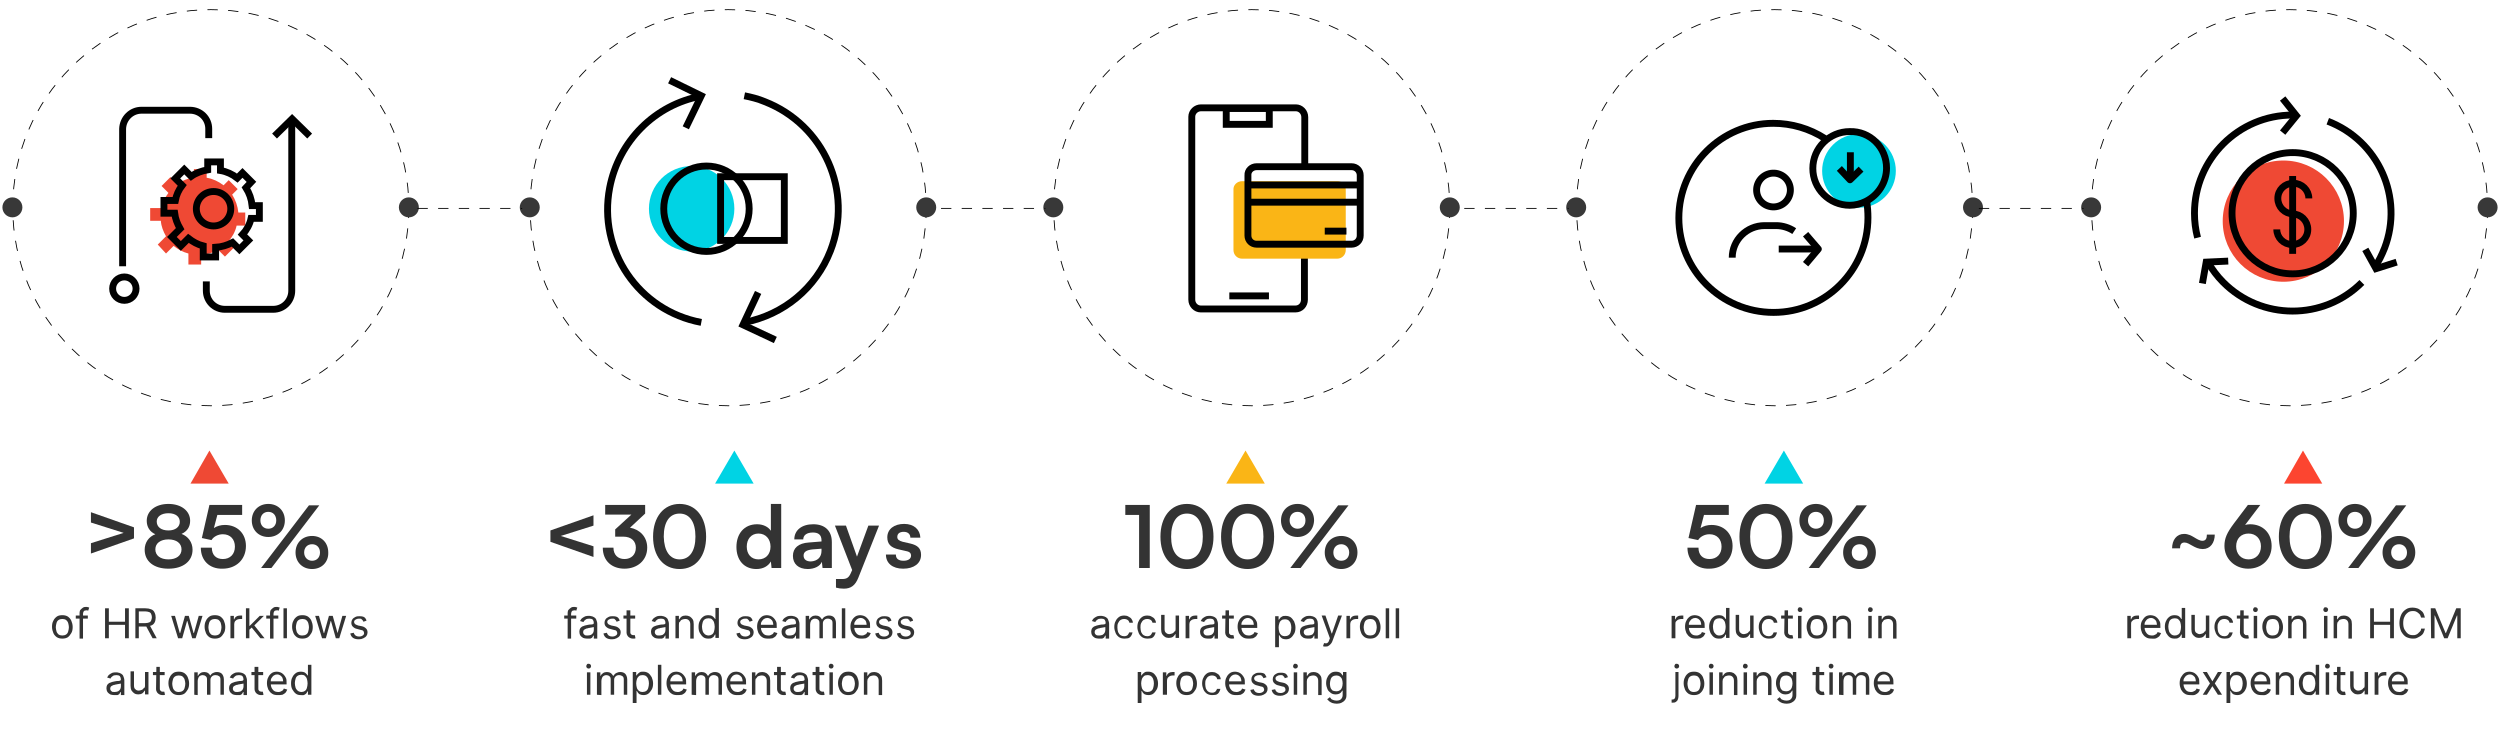 <svg xmlns="http://www.w3.org/2000/svg" xmlns:xlink="http://www.w3.org/1999/xlink" id="Layer_1" x="0px" y="0px" viewBox="0 0 725.8 215.8" style="enable-background:new 0 0 725.8 215.8;" xml:space="preserve"><style type="text/css">	.st0{fill:#333333;}	.st1{fill:#EF4934;}	.st2{fill:#00D3E4;}	.st3{fill:#FAB516;}	.st4{fill:#FC4530;}	.st5{fill:none;stroke:#000000;stroke-width:0.25;stroke-miterlimit:10;stroke-dasharray:3;}	.st6{fill:#383838;}	.st7{fill:none;stroke:#000000;stroke-width:0.25;stroke-miterlimit:10;stroke-dasharray:3;}	.st8{fill:none;stroke:#000000;stroke-width:2;stroke-miterlimit:10;}	.st9{fill:none;stroke:#000000;stroke-width:2;stroke-miterlimit:10;}	.st10{fill:none;stroke:#000000;stroke-width:2;stroke-linejoin:round;}</style><path class="st0" d="M26.4,160.7v-3l9.5-3l-9.5-3v-3l12.5,4.4v3.2L26.4,160.7z"></path><path class="st0" d="M45.1,155.1c-1.6-0.7-2.5-2.1-2.5-3.9c0-2.9,2.6-4.9,6.3-4.9s6.3,2,6.3,4.9c0,1.8-0.9,3.1-2.5,3.8 c1.9,0.7,3.2,2.4,3.2,4.6c0,3.3-2.7,5.5-7,5.5c-4.2,0-6.9-2.1-6.9-5.5C42,157.5,43.2,155.8,45.1,155.1z M48.9,162.4 c2.3,0,3.8-1.1,3.8-2.9s-1.5-2.9-3.8-2.9s-3.8,1.1-3.8,2.9S46.6,162.4,48.9,162.4z M48.9,154c2,0,3.3-1,3.3-2.5S51,149,48.9,149 s-3.4,1-3.4,2.4C45.5,153,46.8,154,48.9,154z"></path><path class="st0" d="M58.3,159h3.2c0,2.1,1.2,3.3,3.2,3.3c2.1,0,3.5-1.4,3.5-3.6c0-2.1-1.3-3.6-3.5-3.6c-1.4,0-2.7,0.7-3.3,1.7 l-2.8-0.6l2.2-9.6h9.5v2.9h-7.2l-1,3.8c0.9-0.6,2-0.9,3.2-0.9c3.6,0,6.1,2.5,6.1,6.1c0,3.9-2.8,6.6-6.8,6.6 C60.8,165.2,58.3,162.7,58.3,159z"></path><path class="st0" d="M77.9,155.9c-2.8,0-4.8-2-4.8-4.8s2-4.8,4.8-4.8s4.8,2,4.8,4.8C82.7,153.9,80.7,155.9,77.9,155.9z M77.9,148.6 c-1.4,0-2.3,1-2.3,2.5c0,1.4,0.9,2.4,2.3,2.4s2.3-1,2.3-2.4C80.2,149.6,79.3,148.6,77.9,148.6z M78.8,164.9h-3l13.9-18.2h3 L78.8,164.9z M90.6,165.2c-2.8,0-4.8-2-4.8-4.8s2-4.8,4.8-4.8s4.7,2,4.7,4.8C95.4,163.2,93.4,165.2,90.6,165.2z M90.6,158 c-1.4,0-2.3,1-2.3,2.4s1,2.4,2.3,2.4c1.4,0,2.3-1,2.3-2.4S92,158,90.6,158z"></path><path class="st0" d="M18.1,185.4c-0.6,0-1.1-0.1-1.6-0.4c-0.4-0.3-0.8-0.7-1-1.2s-0.4-1.1-0.4-1.8s0.1-1.3,0.4-1.8 c0.2-0.5,0.6-0.9,1-1.2s1-0.4,1.6-0.4s1.1,0.1,1.6,0.4c0.4,0.3,0.8,0.7,1,1.2s0.4,1.1,0.4,1.8s-0.1,1.3-0.4,1.8s-0.6,0.9-1,1.2 C19.2,185.3,18.7,185.4,18.1,185.4z M18.1,184.5c0.4,0,0.8-0.1,1.1-0.3s0.5-0.5,0.6-0.9s0.2-0.8,0.2-1.2s-0.1-0.8-0.2-1.2 s-0.4-0.7-0.6-0.9c-0.3-0.2-0.7-0.3-1.1-0.3s-0.8,0.1-1.1,0.3c-0.3,0.2-0.5,0.5-0.6,0.9s-0.2,0.8-0.2,1.2s0.1,0.8,0.2,1.2 s0.4,0.7,0.6,0.9C17.3,184.4,17.7,184.5,18.1,184.5z"></path><path class="st0" d="M25.5,178.7v0.9H22v-0.9H25.5z M23.1,185.3v-7.4c0-0.4,0.1-0.7,0.3-0.9c0.2-0.2,0.4-0.4,0.7-0.6 s0.6-0.2,0.9-0.2c0.2,0,0.4,0,0.6,0.1c0.2,0,0.3,0.1,0.3,0.1l-0.3,0.9c-0.1,0-0.1,0-0.2-0.1c-0.1,0-0.2,0-0.4,0 c-0.3,0-0.6,0.1-0.7,0.3s-0.2,0.4-0.2,0.7v7.2h-1C23.1,185.4,23.1,185.3,23.1,185.3z"></path><path class="st0" d="M30.5,185.3v-8.7h1.1v3.9h4.7v-3.9h1.1v8.7h-1.1v-3.9h-4.7v3.9H30.5z"></path><path class="st0" d="M39.3,185.3v-8.7h2.9c0.7,0,1.2,0.1,1.7,0.3s0.8,0.5,1,1c0.2,0.4,0.3,0.9,0.3,1.4s-0.1,1-0.3,1.4 s-0.5,0.7-1,0.9s-1,0.3-1.7,0.3h-2.4v-1h2.4c0.5,0,0.8-0.1,1.1-0.2c0.3-0.1,0.5-0.3,0.6-0.6s0.2-0.6,0.2-0.9c0-0.3-0.1-0.7-0.2-0.9 c-0.1-0.3-0.3-0.5-0.6-0.6s-0.7-0.2-1.1-0.2h-1.9v7.8H39.3z M43.4,181.4l2.1,3.9h-1.2l-2.1-3.9H43.4z"></path><path class="st0" d="M51.7,185.3l-2-6.5h1.1l1.4,5h0.1l1.4-5h1.1l1.4,5h0.1l1.4-5h1.1l-2,6.5h-1l-1.4-5h-0.1l-1.4,5H51.7z"></path><path class="st0" d="M62.4,185.4c-0.6,0-1.1-0.1-1.6-0.4c-0.4-0.3-0.8-0.7-1-1.2s-0.4-1.1-0.4-1.8s0.1-1.3,0.4-1.8 c0.2-0.5,0.6-0.9,1-1.2s1-0.4,1.6-0.4s1.1,0.1,1.6,0.4c0.4,0.3,0.8,0.7,1,1.2s0.4,1.1,0.4,1.8s-0.1,1.3-0.4,1.8s-0.6,0.9-1,1.2 C63.5,185.3,63,185.4,62.4,185.4z M62.4,184.5c0.4,0,0.8-0.1,1.1-0.3s0.5-0.5,0.6-0.9s0.2-0.8,0.2-1.2s-0.1-0.8-0.2-1.2 s-0.4-0.7-0.6-0.9c-0.3-0.2-0.7-0.3-1.1-0.3s-0.8,0.1-1.1,0.3s-0.5,0.5-0.6,0.9s-0.2,0.8-0.2,1.2s0.1,0.8,0.2,1.2s0.4,0.7,0.6,0.9 C61.6,184.4,62,184.5,62.4,184.5z"></path><path class="st0" d="M66.9,185.3v-6.5h1v1H68c0.1-0.3,0.3-0.6,0.6-0.8c0.3-0.2,0.7-0.3,1.1-0.3c0.1,0,0.2,0,0.3,0s0.2,0,0.3,0v1 c0,0-0.1,0-0.2,0s-0.2,0-0.4,0c-0.3,0-0.6,0.1-0.9,0.2c-0.2,0.1-0.4,0.3-0.6,0.5c-0.1,0.2-0.2,0.5-0.2,0.8v4.1H66.9z"></path><path class="st0" d="M71.4,185.3v-8.7h1v8.7H71.4z M72.3,182.9v-1.2h0.2l2.9-2.9h1.2l-3.1,3.1h-0.1L72.3,182.9z M75.6,185.3 l-2.6-3.2l0.7-0.7l3.1,3.9H75.6z"></path><path class="st0" d="M80.8,178.7v0.9h-3.5v-0.9H80.8z M78.4,185.3v-7.4c0-0.4,0.1-0.7,0.3-0.9c0.2-0.2,0.4-0.4,0.7-0.6 s0.6-0.2,0.9-0.2c0.2,0,0.4,0,0.6,0.1c0.2,0,0.3,0.1,0.3,0.1l-0.3,0.9c-0.1,0-0.1,0-0.2-0.1c-0.1,0-0.2,0-0.4,0 c-0.3,0-0.6,0.1-0.7,0.3s-0.2,0.4-0.2,0.7v7.2h-1C78.4,185.4,78.4,185.3,78.4,185.3z"></path><path class="st0" d="M83.3,176.6v8.7h-1v-8.7H83.3z"></path><path class="st0" d="M87.8,185.4c-0.6,0-1.1-0.1-1.6-0.4c-0.4-0.3-0.8-0.7-1-1.2s-0.4-1.1-0.4-1.8s0.1-1.3,0.4-1.8 c0.2-0.5,0.6-0.9,1-1.2s1-0.4,1.6-0.4s1.1,0.1,1.6,0.4c0.4,0.3,0.8,0.7,1,1.2s0.4,1.1,0.4,1.8s-0.1,1.3-0.4,1.8s-0.6,0.9-1,1.2 C88.9,185.3,88.4,185.4,87.8,185.4z M87.8,184.5c0.4,0,0.8-0.1,1.1-0.3s0.5-0.5,0.6-0.9s0.2-0.8,0.2-1.2s-0.1-0.8-0.2-1.2 s-0.4-0.7-0.6-0.9c-0.3-0.2-0.7-0.3-1.1-0.3s-0.8,0.1-1.1,0.3c-0.3,0.2-0.5,0.5-0.6,0.9s-0.2,0.8-0.2,1.2s0.1,0.8,0.2,1.2 s0.4,0.7,0.6,0.9S87.3,184.5,87.8,184.5z"></path><path class="st0" d="M93.5,185.3l-2-6.5h1.1l1.4,5h0.1l1.4-5h1.1l1.4,5l0,0l1.4-5h1.1l-2,6.5h-1l-1.4-5H96l-1.4,5H93.5z"></path><path class="st0" d="M106.4,180.2l-0.9,0.3c-0.1-0.2-0.1-0.3-0.2-0.4s-0.3-0.3-0.4-0.4s-0.4-0.1-0.7-0.1c-0.4,0-0.7,0.1-1,0.3 s-0.4,0.4-0.4,0.7c0,0.2,0.1,0.4,0.3,0.6c0.2,0.1,0.5,0.3,0.9,0.4l1,0.2c0.6,0.1,1,0.4,1.3,0.7s0.4,0.7,0.4,1.1c0,0.4-0.1,0.7-0.3,1 c-0.2,0.3-0.5,0.5-0.9,0.7s-0.8,0.3-1.3,0.3c-0.7,0-1.2-0.1-1.7-0.4c-0.4-0.3-0.7-0.7-0.8-1.3l1-0.2c0.1,0.4,0.3,0.6,0.5,0.8 c0.3,0.2,0.6,0.3,1,0.3c0.5,0,0.8-0.1,1.1-0.3c0.3-0.2,0.4-0.4,0.4-0.7c0-0.2-0.1-0.4-0.2-0.6c-0.2-0.2-0.4-0.3-0.7-0.3l-1.1-0.3 c-0.6-0.1-1-0.4-1.3-0.7s-0.4-0.7-0.4-1.1c0-0.4,0.1-0.7,0.3-1s0.5-0.5,0.9-0.7s0.8-0.2,1.2-0.2c0.6,0,1.2,0.1,1.5,0.4 C106,179.4,106.3,179.7,106.4,180.2z"></path><path class="st0" d="M33.1,201.8c-0.4,0-0.8-0.1-1.1-0.2c-0.3-0.2-0.6-0.4-0.8-0.7c-0.2-0.3-0.3-0.7-0.3-1.1c0-0.4,0.1-0.7,0.2-0.9 s0.3-0.4,0.6-0.6c0.2-0.1,0.5-0.2,0.8-0.3s0.6-0.1,0.9-0.2c0.4-0.1,0.7-0.1,1-0.1c0.2,0,0.4-0.1,0.5-0.1c0.1-0.1,0.2-0.2,0.2-0.3 l0,0c0-0.4-0.1-0.7-0.3-1c-0.2-0.2-0.6-0.3-1-0.3c-0.5,0-0.9,0.1-1.1,0.3c-0.3,0.2-0.5,0.4-0.6,0.7l-1-0.3c0.2-0.4,0.4-0.7,0.7-0.9 c0.3-0.2,0.6-0.4,0.9-0.5c0.3-0.1,0.7-0.1,1-0.1c0.2,0,0.5,0,0.7,0.1c0.3,0,0.5,0.2,0.8,0.3c0.3,0.2,0.5,0.4,0.6,0.7 s0.3,0.7,0.3,1.2v4.3h-1v-0.9H35c-0.1,0.1-0.2,0.3-0.3,0.5s-0.4,0.3-0.6,0.4C33.8,201.8,33.5,201.8,33.1,201.8z M33.3,200.9 c0.4,0,0.7-0.1,1-0.2c0.3-0.2,0.5-0.4,0.6-0.6s0.2-0.5,0.2-0.8v-0.9c0,0.1-0.1,0.1-0.3,0.1c-0.1,0-0.3,0.1-0.5,0.1s-0.4,0.1-0.5,0.1 s-0.3,0-0.4,0.1c-0.3,0-0.5,0.1-0.7,0.2c-0.2,0.1-0.4,0.2-0.5,0.3s-0.2,0.4-0.2,0.6c0,0.3,0.1,0.6,0.4,0.8 C32.5,200.9,32.9,200.9,33.3,200.9z"></path><path class="st0" d="M42.1,199v-3.9h1v6.5h-1v-1.1H42c-0.2,0.3-0.4,0.6-0.7,0.8s-0.7,0.3-1.2,0.3c-0.4,0-0.8-0.1-1.1-0.3 s-0.6-0.5-0.8-0.8c-0.2-0.4-0.3-0.8-0.3-1.4v-4.2h1v4.1c0,0.5,0.1,0.9,0.4,1.1c0.3,0.3,0.6,0.4,1,0.4c0.2,0,0.5-0.1,0.8-0.2 c0.3-0.1,0.5-0.3,0.7-0.6C42,199.8,42.1,199.4,42.1,199z"></path><path class="st0" d="M47.8,195.1v0.9h-3.4v-0.9H47.8z M45.4,193.6h1v6.2c0,0.3,0,0.5,0.1,0.6s0.2,0.2,0.3,0.3s0.3,0.1,0.4,0.1 c0.1,0,0.2,0,0.3,0s0.1,0,0.2,0l0.2,0.9c-0.1,0-0.2,0.1-0.3,0.1s-0.3,0-0.5,0c-0.3,0-0.6-0.1-0.8-0.2s-0.5-0.3-0.7-0.6 s-0.3-0.6-0.3-0.9L45.4,193.6L45.4,193.6z"></path><path class="st0" d="M51.9,201.8c-0.6,0-1.1-0.1-1.6-0.4c-0.4-0.3-0.8-0.7-1-1.2s-0.4-1.1-0.4-1.8s0.1-1.3,0.4-1.8 c0.2-0.5,0.6-0.9,1-1.2s1-0.4,1.6-0.4s1.1,0.1,1.6,0.4c0.4,0.3,0.8,0.7,1,1.2s0.4,1.1,0.4,1.8s-0.1,1.3-0.4,1.8s-0.6,0.9-1,1.2 C53,201.7,52.5,201.8,51.9,201.8z M51.9,200.9c0.4,0,0.8-0.1,1.1-0.3s0.5-0.5,0.6-0.9s0.2-0.8,0.2-1.2s-0.1-0.8-0.2-1.2 s-0.4-0.7-0.6-0.9c-0.3-0.2-0.7-0.3-1.1-0.3s-0.8,0.1-1.1,0.3s-0.5,0.5-0.6,0.9s-0.2,0.8-0.2,1.2s0.1,0.8,0.2,1.2s0.4,0.7,0.6,0.9 C51.1,200.8,51.4,200.9,51.9,200.9z"></path><path class="st0" d="M56.4,201.7v-6.5h1v1h0.1c0.1-0.3,0.4-0.6,0.7-0.8s0.7-0.3,1.1-0.3c0.4,0,0.8,0.1,1.1,0.3s0.5,0.5,0.7,0.8H61 c0.2-0.3,0.4-0.6,0.8-0.8s0.7-0.3,1.2-0.3c0.6,0,1.1,0.2,1.4,0.5s0.6,0.9,0.6,1.7v4.4h-1v-4.4c0-0.5-0.1-0.8-0.4-1s-0.6-0.3-1-0.3 c-0.5,0-0.8,0.1-1.1,0.4c-0.3,0.3-0.4,0.6-0.4,1v4.3h-1v-4.5c0-0.4-0.1-0.7-0.4-0.9c-0.2-0.2-0.6-0.3-0.9-0.3 c-0.3,0-0.5,0.1-0.7,0.2c-0.2,0.1-0.4,0.3-0.5,0.6c-0.1,0.2-0.2,0.5-0.2,0.9v4.1L56.4,201.7C56.4,201.8,56.4,201.7,56.4,201.7z"></path><path class="st0" d="M68.7,201.8c-0.4,0-0.8-0.1-1.1-0.2c-0.3-0.2-0.6-0.4-0.8-0.7c-0.2-0.3-0.3-0.7-0.3-1.1c0-0.4,0.1-0.7,0.2-0.9 s0.3-0.4,0.6-0.6c0.2-0.1,0.5-0.2,0.8-0.3s0.6-0.1,0.9-0.2c0.4-0.1,0.7-0.1,1-0.1c0.2,0,0.4-0.1,0.5-0.1c0.1-0.1,0.2-0.2,0.2-0.3 l0,0c0-0.4-0.1-0.7-0.3-1c-0.2-0.2-0.6-0.3-1-0.3c-0.5,0-0.9,0.1-1.1,0.3c-0.3,0.2-0.5,0.4-0.6,0.7l-1-0.3c0.2-0.4,0.4-0.7,0.7-0.9 c0.3-0.2,0.6-0.4,0.9-0.5s0.7-0.1,1-0.1c0.2,0,0.5,0,0.7,0.1c0.3,0,0.5,0.2,0.8,0.3c0.3,0.2,0.5,0.4,0.6,0.7s0.3,0.7,0.3,1.2v4.3h-1 v-0.9h-0.1c-0.1,0.1-0.2,0.3-0.3,0.5s-0.4,0.3-0.6,0.4C69.5,201.8,69.1,201.8,68.7,201.8z M68.9,200.9c0.4,0,0.7-0.1,1-0.2 c0.3-0.2,0.5-0.4,0.6-0.6s0.2-0.5,0.2-0.8v-0.9c0,0.1-0.1,0.1-0.3,0.1c-0.1,0-0.3,0.1-0.5,0.1s-0.4,0.1-0.5,0.1s-0.3,0-0.4,0.1 c-0.3,0-0.5,0.1-0.7,0.2c-0.2,0.1-0.4,0.2-0.5,0.3s-0.2,0.4-0.2,0.6c0,0.3,0.1,0.6,0.4,0.8C68.2,200.9,68.5,200.9,68.9,200.9z"></path><path class="st0" d="M76.4,195.1v0.9H73v-0.9H76.4z M74,193.6h1v6.2c0,0.3,0,0.5,0.1,0.6s0.2,0.2,0.3,0.3c0.1,0,0.3,0.1,0.4,0.1 s0.2,0,0.3,0c0.1,0,0.1,0,0.2,0l0.2,0.9c-0.1,0-0.2,0.1-0.3,0.1c-0.1,0-0.3,0-0.5,0c-0.3,0-0.6-0.1-0.8-0.2s-0.5-0.3-0.7-0.6 s-0.3-0.6-0.3-0.9v-6.5L74,193.6L74,193.6z"></path><path class="st0" d="M80.6,201.8c-0.6,0-1.2-0.1-1.6-0.4c-0.5-0.3-0.8-0.7-1.1-1.2c-0.2-0.5-0.4-1.1-0.4-1.8s0.1-1.3,0.4-1.8 c0.2-0.5,0.6-0.9,1-1.2s1-0.4,1.5-0.4c0.3,0,0.7,0.1,1,0.2c0.3,0.1,0.6,0.3,0.9,0.6s0.5,0.6,0.7,1s0.2,0.9,0.2,1.5v0.4h-5v-0.9h4 c0-0.4-0.1-0.7-0.2-1s-0.4-0.5-0.6-0.7c-0.3-0.2-0.6-0.3-0.9-0.3c-0.4,0-0.7,0.1-1,0.3s-0.5,0.5-0.7,0.8s-0.2,0.7-0.2,1v0.6 c0,0.5,0.1,0.9,0.3,1.3c0.2,0.3,0.4,0.6,0.7,0.8s0.7,0.3,1.1,0.3c0.3,0,0.5,0,0.7-0.1s0.4-0.2,0.6-0.3c0.2-0.2,0.3-0.3,0.4-0.6 l1,0.3c-0.1,0.3-0.3,0.6-0.5,0.9c-0.2,0.2-0.5,0.4-0.9,0.6C81.5,201.8,81.1,201.8,80.6,201.8z"></path><path class="st0" d="M87.3,201.8c-0.5,0-1-0.1-1.4-0.4c-0.4-0.3-0.7-0.7-1-1.2s-0.4-1.1-0.4-1.8s0.1-1.3,0.4-1.8 c0.2-0.5,0.6-0.9,1-1.2s0.9-0.4,1.5-0.4c0.4,0,0.8,0.1,1,0.2c0.2,0.1,0.4,0.3,0.6,0.5s0.2,0.3,0.3,0.4h0.1V193h1v8.7h-1v-1h-0.1 c-0.1,0.1-0.2,0.3-0.3,0.5c-0.1,0.2-0.3,0.3-0.6,0.5S87.8,201.8,87.3,201.8z M87.5,200.9c0.4,0,0.7-0.1,1-0.3s0.5-0.5,0.6-0.9 s0.2-0.8,0.2-1.3s-0.1-0.9-0.2-1.3s-0.4-0.7-0.6-0.9s-0.6-0.3-1-0.3s-0.8,0.1-1.1,0.3c-0.3,0.2-0.5,0.5-0.6,0.9s-0.2,0.8-0.2,1.2 c0,0.5,0.1,0.9,0.2,1.3s0.4,0.7,0.6,0.9S87.1,200.9,87.5,200.9z"></path><path class="st0" d="M326.7,149.5v-2.9h7.1v18.3h-3.1v-15.4L326.7,149.5L326.7,149.5z"></path><path class="st0" d="M344.6,146.3c4.7,0,7.7,3.8,7.7,9.5c0,5.6-2.9,9.4-7.7,9.4s-7.7-3.8-7.7-9.4 C336.9,150.1,339.9,146.3,344.6,146.3z M344.6,162.4c2.9,0,4.6-2.4,4.6-6.6c0-4.3-1.7-6.7-4.6-6.7s-4.6,2.4-4.6,6.7 C340,160,341.7,162.4,344.6,162.4z"></path><path class="st0" d="M362.2,146.3c4.7,0,7.7,3.8,7.7,9.5c0,5.6-2.9,9.4-7.7,9.4c-4.8,0-7.7-3.8-7.7-9.4 C354.5,150.1,357.5,146.3,362.2,146.3z M362.2,162.4c2.9,0,4.6-2.4,4.6-6.6c0-4.3-1.7-6.7-4.6-6.7s-4.6,2.4-4.6,6.7 C357.6,160,359.3,162.4,362.2,162.4z"></path><path class="st0" d="M376.7,155.9c-2.8,0-4.8-2-4.8-4.8s2-4.8,4.8-4.8s4.8,2,4.8,4.8C381.4,153.9,379.4,155.9,376.7,155.9z  M376.7,148.6c-1.4,0-2.3,1-2.3,2.5c0,1.4,1,2.4,2.3,2.4c1.4,0,2.3-1,2.3-2.4C379,149.6,378.1,148.6,376.7,148.6z M377.6,164.9h-3 l13.9-18.2h3L377.6,164.9z M389.4,165.2c-2.8,0-4.8-2-4.8-4.8s2-4.8,4.8-4.8s4.7,2,4.7,4.8S392.1,165.2,389.4,165.2z M389.4,158 c-1.4,0-2.3,1-2.3,2.4s0.9,2.4,2.3,2.4s2.3-1,2.3-2.4C391.7,159,390.7,158,389.4,158z"></path><path class="st0" d="M319,185.4c-0.4,0-0.8-0.1-1.1-0.2c-0.3-0.2-0.6-0.4-0.8-0.7c-0.2-0.3-0.3-0.7-0.3-1.1c0-0.4,0.1-0.7,0.2-0.9 s0.3-0.4,0.6-0.6c0.2-0.1,0.5-0.2,0.8-0.3s0.6-0.1,0.9-0.2c0.4-0.1,0.7-0.1,1-0.1c0.2,0,0.4-0.1,0.5-0.1c0.1-0.1,0.2-0.2,0.2-0.3 l0,0c0-0.4-0.1-0.7-0.3-1c-0.2-0.2-0.6-0.3-1-0.3c-0.5,0-0.9,0.1-1.1,0.3c-0.3,0.2-0.5,0.4-0.6,0.7l-1-0.3c0.2-0.4,0.4-0.7,0.7-0.9 c0.3-0.2,0.6-0.4,0.9-0.5s0.7-0.1,1-0.1c0.2,0,0.5,0,0.7,0.1c0.3,0,0.5,0.2,0.8,0.3c0.3,0.2,0.5,0.4,0.6,0.7s0.3,0.7,0.3,1.2v4.3h-1 v-0.9h-0.1c-0.1,0.1-0.2,0.3-0.3,0.5s-0.4,0.3-0.6,0.4C319.7,185.4,319.3,185.4,319,185.4z M319.1,184.5c0.4,0,0.7-0.1,1-0.2 c0.3-0.2,0.5-0.4,0.6-0.6s0.2-0.5,0.2-0.8V182c0,0.1-0.1,0.1-0.3,0.1c-0.1,0-0.3,0.1-0.5,0.1s-0.4,0.1-0.5,0.1s-0.3,0-0.4,0.1 c-0.3,0-0.5,0.1-0.7,0.2c-0.2,0.1-0.4,0.2-0.5,0.3s-0.2,0.4-0.2,0.6c0,0.3,0.1,0.6,0.4,0.8C318.4,184.5,318.7,184.5,319.1,184.5z"></path><path class="st0" d="M326.5,185.4c-0.6,0-1.1-0.1-1.6-0.4c-0.4-0.3-0.8-0.7-1-1.2s-0.4-1.1-0.4-1.7c0-0.7,0.1-1.3,0.4-1.8 c0.2-0.5,0.6-0.9,1-1.2s1-0.4,1.5-0.4s0.9,0.1,1.2,0.3c0.4,0.2,0.7,0.4,0.9,0.7s0.4,0.7,0.4,1.1h-1c-0.1-0.3-0.2-0.6-0.5-0.8 s-0.6-0.3-1.1-0.3c-0.4,0-0.7,0.1-1,0.3s-0.5,0.5-0.7,0.9s-0.2,0.8-0.2,1.3s0.1,0.9,0.2,1.3c0.2,0.4,0.4,0.7,0.7,0.9s0.6,0.3,1,0.3 c0.3,0,0.5,0,0.7-0.1s0.4-0.2,0.5-0.4s0.3-0.4,0.3-0.6h1c-0.1,0.4-0.2,0.7-0.4,1c-0.2,0.3-0.5,0.6-0.9,0.7 C327.4,185.3,326.9,185.4,326.5,185.4z"></path><path class="st0" d="M333.2,185.4c-0.6,0-1.1-0.1-1.6-0.4c-0.4-0.3-0.8-0.7-1-1.2s-0.4-1.1-0.4-1.7c0-0.7,0.1-1.3,0.4-1.8 c0.2-0.5,0.6-0.9,1-1.2s1-0.4,1.5-0.4s0.9,0.1,1.2,0.3c0.4,0.2,0.7,0.4,0.9,0.7s0.4,0.7,0.4,1.1h-1c-0.1-0.3-0.2-0.6-0.5-0.8 s-0.6-0.3-1.1-0.3c-0.4,0-0.7,0.1-1,0.3s-0.5,0.5-0.7,0.9s-0.2,0.8-0.2,1.3s0.1,0.9,0.2,1.3c0.2,0.4,0.4,0.7,0.7,0.9s0.6,0.3,1,0.3 c0.3,0,0.5,0,0.7-0.1s0.4-0.2,0.5-0.4s0.3-0.4,0.3-0.6h1c-0.1,0.4-0.2,0.7-0.4,1c-0.2,0.3-0.5,0.6-0.9,0.7 C334.1,185.3,333.6,185.4,333.2,185.4z"></path><path class="st0" d="M341.3,182.6v-3.9h1v6.5h-1v-1.1h-0.1c-0.2,0.3-0.4,0.6-0.7,0.8c-0.3,0.2-0.7,0.3-1.2,0.3 c-0.4,0-0.8-0.1-1.1-0.3c-0.3-0.2-0.6-0.5-0.8-0.8c-0.2-0.4-0.3-0.8-0.3-1.4v-4.2h1v4.1c0,0.5,0.1,0.9,0.4,1.1 c0.3,0.3,0.6,0.4,1,0.4c0.2,0,0.5-0.1,0.8-0.2c0.3-0.1,0.5-0.3,0.7-0.6C341.2,183.4,341.3,183,341.3,182.6z"></path><path class="st0" d="M344.2,185.3v-6.5h1v1h0.1c0.1-0.3,0.3-0.6,0.6-0.8c0.3-0.2,0.7-0.3,1.1-0.3c0.1,0,0.2,0,0.3,0s0.2,0,0.3,0v1 c0,0-0.1,0-0.2,0s-0.2,0-0.4,0c-0.3,0-0.6,0.1-0.9,0.2c-0.2,0.1-0.4,0.3-0.6,0.5c-0.1,0.2-0.2,0.5-0.2,0.8v4.1H344.2z"></path><path class="st0" d="M350.6,185.4c-0.4,0-0.8-0.1-1.1-0.2c-0.3-0.2-0.6-0.4-0.8-0.7c-0.2-0.3-0.3-0.7-0.3-1.1c0-0.4,0.1-0.7,0.2-0.9 s0.3-0.4,0.6-0.6c0.2-0.1,0.5-0.2,0.8-0.3s0.6-0.1,0.9-0.2c0.4-0.1,0.7-0.1,1-0.1c0.2,0,0.4-0.1,0.5-0.1c0.1-0.1,0.2-0.2,0.2-0.3 l0,0c0-0.4-0.1-0.7-0.3-1c-0.2-0.2-0.6-0.3-1-0.3c-0.5,0-0.9,0.1-1.1,0.3c-0.3,0.2-0.5,0.4-0.6,0.7l-1-0.3c0.2-0.4,0.4-0.7,0.7-0.9 c0.3-0.2,0.6-0.4,0.9-0.5s0.7-0.1,1-0.1c0.2,0,0.5,0,0.7,0.1c0.3,0,0.5,0.2,0.8,0.3c0.3,0.2,0.5,0.4,0.6,0.7s0.3,0.7,0.3,1.2v4.3h-1 v-0.9h-0.1c-0.1,0.1-0.2,0.3-0.3,0.5s-0.4,0.3-0.6,0.4C351.3,185.4,350.9,185.4,350.6,185.4z M350.7,184.5c0.4,0,0.7-0.1,1-0.2 c0.3-0.2,0.5-0.4,0.6-0.6s0.2-0.5,0.2-0.8V182c0,0.1-0.1,0.1-0.3,0.1c-0.1,0-0.3,0.1-0.5,0.1s-0.4,0.1-0.5,0.1s-0.3,0-0.4,0.1 c-0.3,0-0.5,0.1-0.7,0.2c-0.2,0.1-0.4,0.2-0.5,0.3s-0.2,0.4-0.2,0.6c0,0.3,0.1,0.6,0.4,0.8C350,184.5,350.3,184.5,350.7,184.5z"></path><path class="st0" d="M358.2,178.7v0.9h-3.4v-0.9H358.2z M355.8,177.2h1v6.2c0,0.3,0,0.5,0.1,0.6s0.2,0.2,0.3,0.3 c0.1,0,0.3,0.1,0.4,0.1s0.2,0,0.3,0c0.1,0,0.1,0,0.2,0l0.2,0.9c-0.1,0-0.2,0.1-0.3,0.1c-0.1,0-0.3,0-0.5,0c-0.3,0-0.6-0.1-0.8-0.2 s-0.5-0.3-0.7-0.6s-0.3-0.6-0.3-0.9L355.8,177.2L355.8,177.2z"></path><path class="st0" d="M362.4,185.4c-0.6,0-1.2-0.1-1.6-0.4c-0.5-0.3-0.8-0.7-1.1-1.2c-0.2-0.5-0.4-1.1-0.4-1.8s0.1-1.3,0.4-1.8 c0.2-0.5,0.6-0.9,1-1.2s1-0.4,1.5-0.4c0.3,0,0.7,0.1,1,0.2c0.3,0.1,0.6,0.3,0.9,0.6s0.5,0.6,0.7,1s0.2,0.9,0.2,1.5v0.4h-5v-0.9h4 c0-0.4-0.1-0.7-0.2-1s-0.4-0.5-0.6-0.7c-0.3-0.2-0.6-0.3-0.9-0.3c-0.4,0-0.7,0.1-1,0.3s-0.5,0.5-0.7,0.8s-0.2,0.7-0.2,1v0.6 c0,0.5,0.1,0.9,0.3,1.3c0.2,0.3,0.4,0.6,0.7,0.8s0.7,0.3,1.1,0.3c0.3,0,0.5,0,0.7-0.1s0.4-0.2,0.6-0.3c0.2-0.2,0.3-0.3,0.4-0.6 l1,0.3c-0.1,0.3-0.3,0.6-0.5,0.9c-0.2,0.2-0.5,0.4-0.9,0.6C363.3,185.4,362.9,185.4,362.4,185.4z"></path><path class="st0" d="M379.6,185.4c-0.4,0-0.8-0.1-1.1-0.2c-0.3-0.2-0.6-0.4-0.8-0.7s-0.3-0.7-0.3-1.1c0-0.4,0.1-0.7,0.2-0.9 s0.3-0.4,0.6-0.6c0.2-0.1,0.5-0.2,0.8-0.3s0.6-0.1,0.9-0.2c0.4-0.1,0.7-0.1,1-0.1s0.4-0.1,0.5-0.1c0.1-0.1,0.2-0.2,0.2-0.3l0,0 c0-0.4-0.1-0.7-0.3-1c-0.2-0.2-0.6-0.3-1-0.3c-0.5,0-0.9,0.1-1.1,0.3c-0.3,0.2-0.5,0.4-0.6,0.7l-1-0.3c0.2-0.4,0.4-0.7,0.7-0.9 c0.3-0.2,0.6-0.4,0.9-0.5s0.7-0.1,1-0.1c0.2,0,0.5,0,0.7,0.1c0.3,0,0.5,0.2,0.8,0.3c0.3,0.2,0.5,0.4,0.6,0.7 c0.2,0.3,0.3,0.7,0.3,1.2v4.3h-1v-0.9h-0.1c-0.1,0.1-0.2,0.3-0.3,0.5s-0.4,0.3-0.6,0.4C380.3,185.4,380,185.4,379.6,185.4z  M379.8,184.5c0.4,0,0.7-0.1,1-0.2s0.5-0.4,0.6-0.6s0.2-0.5,0.2-0.8V182c0,0.1-0.1,0.1-0.3,0.1c-0.1,0-0.3,0.1-0.5,0.1 s-0.4,0.1-0.5,0.1s-0.3,0-0.4,0.1c-0.3,0-0.5,0.1-0.7,0.2c-0.2,0.1-0.4,0.2-0.5,0.3s-0.2,0.4-0.2,0.6c0,0.3,0.1,0.6,0.4,0.8 C379,184.5,379.4,184.5,379.8,184.5z"></path><path class="st0" d="M384.9,187.7c-0.2,0-0.3,0-0.5,0c-0.1,0-0.2-0.1-0.3-0.1l0.3-0.9c0.4,0.1,0.7,0.1,0.9,0 c0.2-0.1,0.5-0.4,0.6-0.9l0.2-0.5l-2.4-6.6h1.1l1.8,5.2h0.1l1.8-5.2h1.1l-2.8,7.5c-0.1,0.3-0.3,0.6-0.5,0.8s-0.4,0.4-0.6,0.5 C385.4,187.7,385.2,187.7,384.9,187.7z"></path><path class="st0" d="M390.9,185.3v-6.5h1v1h0.1c0.1-0.3,0.3-0.6,0.6-0.8c0.3-0.2,0.7-0.3,1.1-0.3c0.1,0,0.2,0,0.3,0s0.2,0,0.3,0v1 c0,0-0.1,0-0.2,0s-0.2,0-0.4,0c-0.3,0-0.6,0.1-0.9,0.2c-0.2,0.1-0.4,0.3-0.6,0.5c-0.1,0.2-0.2,0.5-0.2,0.8v4.1H390.9z"></path><path class="st0" d="M397.8,185.4c-0.6,0-1.1-0.1-1.6-0.4c-0.4-0.3-0.8-0.7-1-1.2s-0.4-1.1-0.4-1.8s0.1-1.3,0.4-1.8 c0.2-0.5,0.6-0.9,1-1.2s1-0.4,1.6-0.4s1.1,0.1,1.6,0.4c0.4,0.3,0.8,0.7,1,1.2s0.4,1.1,0.4,1.8s-0.1,1.3-0.4,1.8 c-0.2,0.5-0.6,0.9-1,1.2C398.9,185.3,398.4,185.4,397.8,185.4z M397.8,184.5c0.4,0,0.8-0.1,1.1-0.3c0.3-0.2,0.5-0.5,0.6-0.9 s0.2-0.8,0.2-1.2s-0.1-0.8-0.2-1.2s-0.4-0.7-0.6-0.9c-0.3-0.2-0.7-0.3-1.1-0.3s-0.8,0.1-1.1,0.3c-0.3,0.2-0.5,0.5-0.6,0.9 s-0.2,0.8-0.2,1.2s0.1,0.8,0.2,1.2s0.4,0.7,0.6,0.9C397,184.4,397.4,184.5,397.8,184.5z"></path><path class="st0" d="M403.3,176.6v8.7h-1v-8.7H403.3z"></path><path class="st0" d="M406.2,176.6v8.7h-1v-8.7H406.2z"></path><path class="st0" d="M330.3,204.1v-9h1v1h0.1c0.1-0.1,0.2-0.3,0.3-0.4s0.3-0.3,0.6-0.5s0.6-0.2,1-0.2c0.6,0,1,0.1,1.5,0.4 c0.4,0.3,0.7,0.7,1,1.2c0.2,0.5,0.4,1.1,0.4,1.8s-0.1,1.3-0.4,1.8s-0.6,0.9-1,1.2s-0.9,0.4-1.4,0.4c-0.4,0-0.8-0.1-1-0.2 c-0.3-0.1-0.4-0.3-0.6-0.5c-0.1-0.2-0.2-0.3-0.3-0.5h-0.1v3.5H330.3z M331.3,198.4c0,0.5,0.1,0.9,0.2,1.3c0.1,0.4,0.4,0.7,0.6,0.9 c0.3,0.2,0.6,0.3,1,0.3s0.8-0.1,1.1-0.3s0.5-0.5,0.6-0.9s0.2-0.8,0.2-1.3s-0.1-0.9-0.2-1.2c-0.1-0.4-0.4-0.7-0.6-0.9 c-0.3-0.2-0.6-0.3-1.1-0.3c-0.4,0-0.8,0.1-1,0.3s-0.5,0.5-0.6,0.9S331.3,197.9,331.3,198.4z"></path><path class="st0" d="M337.6,201.7v-6.5h1v1h0.1c0.1-0.3,0.3-0.6,0.6-0.8c0.3-0.2,0.7-0.3,1.1-0.3c0.1,0,0.2,0,0.3,0 c0.1,0,0.2,0,0.3,0v1c0,0-0.1,0-0.2,0s-0.2,0-0.4,0c-0.3,0-0.6,0.1-0.8,0.2c-0.2,0.1-0.4,0.3-0.6,0.5c-0.1,0.2-0.2,0.5-0.2,0.8v4.1 H337.6z"></path><path class="st0" d="M344.5,201.8c-0.6,0-1.1-0.1-1.6-0.4c-0.4-0.3-0.8-0.7-1-1.2s-0.4-1.1-0.4-1.8s0.1-1.3,0.4-1.8 c0.2-0.5,0.6-0.9,1-1.2s1-0.4,1.6-0.4s1.1,0.1,1.6,0.4c0.4,0.3,0.8,0.7,1,1.2s0.4,1.1,0.4,1.8s-0.1,1.3-0.4,1.8s-0.6,0.9-1,1.2 C345.6,201.7,345.1,201.8,344.5,201.8z M344.5,200.9c0.4,0,0.8-0.1,1.1-0.3s0.5-0.5,0.6-0.9s0.2-0.8,0.2-1.2s-0.1-0.8-0.2-1.2 s-0.4-0.7-0.6-0.9c-0.3-0.2-0.7-0.3-1.1-0.3s-0.8,0.1-1.1,0.3c-0.3,0.2-0.5,0.5-0.6,0.9s-0.2,0.8-0.2,1.2s0.1,0.8,0.2,1.2 s0.4,0.7,0.6,0.9C343.7,200.8,344.1,200.9,344.5,200.9z"></path><path class="st0" d="M352,201.8c-0.6,0-1.1-0.1-1.6-0.4c-0.4-0.3-0.8-0.7-1-1.2s-0.4-1.1-0.4-1.7c0-0.7,0.1-1.3,0.4-1.8 c0.2-0.5,0.6-0.9,1-1.2s1-0.4,1.5-0.4s0.9,0.1,1.2,0.3c0.4,0.2,0.7,0.4,0.9,0.7s0.4,0.7,0.4,1.1h-1c-0.1-0.3-0.2-0.6-0.5-0.8 s-0.6-0.3-1.1-0.3c-0.4,0-0.7,0.1-1,0.3s-0.5,0.5-0.7,0.9s-0.2,0.8-0.2,1.3s0.1,0.9,0.2,1.3c0.2,0.4,0.4,0.7,0.7,0.9s0.6,0.3,1,0.3 c0.3,0,0.5,0,0.7-0.1s0.4-0.2,0.5-0.4s0.3-0.4,0.3-0.6h1c-0.1,0.4-0.2,0.7-0.4,1c-0.2,0.3-0.5,0.6-0.9,0.7 C352.9,201.7,352.5,201.8,352,201.8z"></path><path class="st0" d="M358.8,201.8c-0.6,0-1.2-0.1-1.6-0.4c-0.5-0.3-0.8-0.7-1.1-1.2c-0.2-0.5-0.4-1.1-0.4-1.8s0.1-1.3,0.4-1.8 c0.2-0.5,0.6-0.9,1-1.2s1-0.4,1.5-0.4c0.3,0,0.7,0.1,1,0.2c0.3,0.1,0.6,0.3,0.9,0.6s0.5,0.6,0.7,1s0.2,0.9,0.2,1.5v0.4h-5v-0.9h4 c0-0.4-0.1-0.7-0.2-1s-0.4-0.5-0.6-0.7c-0.3-0.2-0.6-0.3-0.9-0.3c-0.4,0-0.7,0.1-1,0.3s-0.5,0.5-0.7,0.8s-0.2,0.7-0.2,1v0.6 c0,0.5,0.1,0.9,0.3,1.3c0.2,0.3,0.4,0.6,0.7,0.8s0.7,0.3,1.1,0.3c0.3,0,0.5,0,0.7-0.1s0.4-0.2,0.6-0.3c0.2-0.2,0.3-0.3,0.4-0.6 l1,0.3c-0.1,0.3-0.3,0.6-0.5,0.9c-0.2,0.2-0.5,0.4-0.9,0.6C359.6,201.8,359.2,201.8,358.8,201.8z"></path><path class="st0" d="M367.7,196.6l-0.9,0.3c-0.1-0.2-0.1-0.3-0.2-0.4s-0.3-0.3-0.4-0.4s-0.4-0.1-0.7-0.1c-0.4,0-0.7,0.1-1,0.3 s-0.4,0.4-0.4,0.7c0,0.2,0.1,0.4,0.3,0.6c0.2,0.1,0.5,0.3,0.9,0.4l1,0.2c0.6,0.1,1,0.4,1.3,0.7s0.4,0.7,0.4,1.1c0,0.4-0.1,0.7-0.3,1 c-0.2,0.3-0.5,0.5-0.9,0.7s-0.8,0.3-1.3,0.3c-0.7,0-1.2-0.1-1.7-0.4c-0.4-0.3-0.7-0.7-0.8-1.3l1-0.2c0.1,0.4,0.3,0.6,0.5,0.8 c0.3,0.2,0.6,0.3,1,0.3c0.5,0,0.8-0.1,1.1-0.3s0.4-0.4,0.4-0.7c0-0.2-0.1-0.4-0.2-0.6c-0.2-0.2-0.4-0.3-0.7-0.3L365,199 c-0.6-0.1-1-0.4-1.3-0.7s-0.4-0.7-0.4-1.1c0-0.4,0.1-0.7,0.3-1s0.5-0.5,0.9-0.7s0.8-0.2,1.2-0.2c0.6,0,1.2,0.1,1.5,0.4 C367.2,195.8,367.5,196.1,367.7,196.6z"></path><path class="st0" d="M373.9,196.6l-0.9,0.3c-0.1-0.2-0.1-0.3-0.2-0.4s-0.3-0.3-0.4-0.4s-0.4-0.1-0.7-0.1c-0.4,0-0.7,0.1-1,0.3 s-0.4,0.4-0.4,0.7c0,0.2,0.1,0.4,0.3,0.6c0.2,0.1,0.5,0.3,0.9,0.4l1,0.2c0.6,0.1,1,0.4,1.3,0.7s0.4,0.7,0.4,1.1c0,0.4-0.1,0.7-0.3,1 c-0.2,0.3-0.5,0.5-0.9,0.7s-0.8,0.3-1.3,0.3c-0.7,0-1.2-0.1-1.7-0.4c-0.4-0.3-0.7-0.7-0.8-1.3l1-0.2c0.1,0.4,0.3,0.6,0.5,0.8 c0.3,0.2,0.6,0.3,1,0.3c0.5,0,0.8-0.1,1.1-0.3s0.4-0.4,0.4-0.7c0-0.2-0.1-0.4-0.2-0.6c-0.2-0.2-0.4-0.3-0.7-0.3l-1.1-0.3 c-0.6-0.1-1-0.4-1.3-0.7s-0.4-0.7-0.4-1.1c0-0.4,0.1-0.7,0.3-1s0.5-0.5,0.9-0.7s0.8-0.2,1.2-0.2c0.6,0,1.2,0.1,1.5,0.4 C373.5,195.8,373.8,196.1,373.9,196.6z"></path><path class="st0" d="M376.1,194.1c-0.2,0-0.4-0.1-0.5-0.2c-0.1-0.1-0.2-0.3-0.2-0.5s0.1-0.3,0.2-0.5s0.3-0.2,0.5-0.2 s0.4,0.1,0.5,0.2s0.2,0.3,0.2,0.5s-0.1,0.3-0.2,0.5C376.4,194,376.3,194.1,376.1,194.1z M375.6,201.7v-6.5h1v6.5H375.6z"></path><path class="st0" d="M379.4,197.8v3.9h-1v-6.5h1v1h0.1c0.2-0.3,0.4-0.6,0.7-0.8s0.7-0.3,1.2-0.3c0.4,0,0.8,0.1,1.2,0.3 c0.3,0.2,0.6,0.5,0.8,0.8s0.3,0.8,0.3,1.4v4.2h-1v-4.1c0-0.5-0.1-0.9-0.4-1.2s-0.6-0.4-1.1-0.4c-0.3,0-0.6,0.1-0.9,0.2 c-0.3,0.1-0.4,0.3-0.6,0.6C379.5,197,379.4,197.4,379.4,197.8z"></path><path class="st0" d="M388.1,204.3c-0.5,0-0.9-0.1-1.3-0.2c-0.3-0.1-0.6-0.3-0.9-0.5c-0.2-0.2-0.4-0.4-0.6-0.6l0.8-0.6 c0.1,0.1,0.2,0.3,0.3,0.4c0.1,0.2,0.3,0.3,0.6,0.4s0.6,0.2,1,0.2c0.5,0,1-0.1,1.3-0.4s0.5-0.7,0.5-1.2v-1.3h-0.1 c-0.1,0.1-0.2,0.3-0.3,0.4c-0.1,0.2-0.3,0.3-0.6,0.5c-0.3,0.1-0.6,0.2-1,0.2c-0.5,0-1-0.1-1.4-0.4s-0.8-0.6-1-1.1s-0.4-1.1-0.4-1.7 c0-0.7,0.1-1.3,0.4-1.8c0.2-0.5,0.6-0.9,1-1.2s0.9-0.4,1.5-0.4c0.4,0,0.8,0.1,1,0.2c0.3,0.1,0.4,0.3,0.6,0.5s0.2,0.3,0.3,0.4h0.1v-1 h1v6.7c0,0.6-0.1,1-0.4,1.4s-0.6,0.6-1,0.8C389.1,204.2,388.6,204.3,388.1,204.3z M388,200.7c0.4,0,0.7-0.1,1-0.3s0.5-0.5,0.6-0.8 s0.2-0.8,0.2-1.2c0-0.5-0.1-0.9-0.2-1.2c-0.1-0.4-0.4-0.6-0.6-0.8c-0.3-0.2-0.6-0.3-1-0.3s-0.8,0.1-1.1,0.3 c-0.3,0.2-0.5,0.5-0.6,0.9s-0.2,0.8-0.2,1.2c0,0.5,0.1,0.9,0.2,1.2s0.4,0.6,0.6,0.8C387.3,200.6,387.6,200.7,388,200.7z"></path><path class="st0" d="M172.3,161.7l-12.5-4.4V154l12.5-4.4v3l-9.5,3l9.5,3V161.7z"></path><path class="st0" d="M178.6,155.8v-2.1l4.7-4.3h-7.6v-2.8h11.6v2.5l-4.4,4.1c2.8,0.5,5,2.6,5,5.8c0,3.7-2.9,6.1-6.6,6.1 c-3.6,0-6.3-2.2-6.3-6.1h3.1c0,2.1,1.3,3.3,3.2,3.3c2,0,3.3-1.3,3.3-3.3c0-1.8-1.2-3.2-3.7-3.2H178.6z"></path><path class="st0" d="M197.3,146.3c4.7,0,7.7,3.8,7.7,9.5c0,5.6-2.9,9.4-7.7,9.4s-7.7-3.8-7.7-9.4 C189.6,150.1,192.7,146.3,197.3,146.3z M197.3,162.4c2.9,0,4.6-2.4,4.6-6.6c0-4.3-1.7-6.7-4.6-6.7c-2.9,0-4.6,2.4-4.6,6.7 C192.8,160,194.5,162.4,197.3,162.4z"></path><path class="st0" d="M213.8,158.8c0-3.8,2.2-6.6,6-6.6c1.7,0,3.2,0.7,4,1.9v-7.8h3v18.6H224l-0.2-1.9c-0.8,1.4-2.3,2.2-4.2,2.2 C216,165.2,213.8,162.6,213.8,158.8z M223.7,158.7c0-2.2-1.4-3.8-3.5-3.8s-3.4,1.6-3.4,3.8s1.3,3.7,3.4,3.7S223.7,160.9,223.7,158.7 z"></path><path class="st0" d="M230.2,161.4c0-2.3,1.6-3.7,4.6-3.9l3.7-0.3v-0.3c0-1.7-1-2.3-2.5-2.3c-1.8,0-2.8,0.8-2.8,2h-2.6 c0-2.7,2.2-4.4,5.5-4.4s5.4,1.8,5.4,5.2v7.5h-2.7l-0.2-1.8c-0.5,1.3-2.2,2.1-4.1,2.1C231.8,165.2,230.2,163.7,230.2,161.4z  M238.5,159.9v-0.6l-2.6,0.2c-1.9,0.2-2.6,0.8-2.6,1.8c0,1.1,0.8,1.7,2.1,1.7C237.3,162.9,238.5,161.8,238.5,159.9z"></path><path class="st0" d="M242.7,168.1h1.8c1.2,0,1.9-0.3,2.5-1.7l0.4-0.9l-5-12.9h3.2l3.2,9l3.3-9h3.1l-6,15.1c-0.9,2.3-2.2,3.2-4.2,3.2 c-0.9,0-1.6-0.1-2.3-0.3V168.1z"></path><path class="st0" d="M260.1,161.1c0,1.1,0.8,1.7,2.2,1.7c1.4,0,2.2-0.6,2.2-1.5c0-0.6-0.3-1.1-1.4-1.3l-2.2-0.5 c-2.2-0.5-3.3-1.5-3.3-3.5c0-2.4,2-3.9,4.9-3.9c2.8,0,4.6,1.6,4.7,4h-2.9c0-1-0.7-1.7-1.9-1.7c-1.2,0-1.9,0.5-1.9,1.5 c0,0.7,0.5,1.1,1.6,1.4l2.2,0.5c2.1,0.5,3.1,1.4,3.1,3.3c0,2.5-2.1,4-5.2,4s-5-1.6-5-4.1h2.9L260.1,161.1L260.1,161.1z"></path><path class="st0" d="M170.4,185.4c-0.4,0-0.8-0.1-1.1-0.2c-0.3-0.2-0.6-0.4-0.8-0.7s-0.3-0.7-0.3-1.1c0-0.4,0.1-0.7,0.2-0.9 c0.1-0.2,0.3-0.4,0.6-0.6c0.2-0.1,0.5-0.2,0.8-0.3s0.6-0.1,0.9-0.2c0.4-0.1,0.7-0.1,1-0.1c0.2,0,0.4-0.1,0.5-0.1 c0.1-0.1,0.2-0.2,0.2-0.3l0,0c0-0.4-0.1-0.7-0.3-1c-0.2-0.2-0.6-0.3-1-0.3c-0.5,0-0.9,0.1-1.1,0.3c-0.3,0.2-0.5,0.4-0.6,0.7l-1-0.3 c0.2-0.4,0.4-0.7,0.7-0.9s0.6-0.4,0.9-0.5c0.3-0.1,0.7-0.1,1-0.1c0.2,0,0.5,0,0.7,0.1c0.3,0,0.5,0.2,0.8,0.3 c0.3,0.2,0.5,0.4,0.6,0.7s0.3,0.7,0.3,1.2v4.3h-1v-0.9h-0.1c-0.1,0.1-0.2,0.3-0.3,0.5s-0.4,0.3-0.6,0.4 C171.1,185.4,170.8,185.4,170.4,185.4z M170.6,184.5c0.4,0,0.7-0.1,1-0.2c0.3-0.2,0.5-0.4,0.6-0.6s0.2-0.5,0.2-0.8V182 c0,0.1-0.1,0.1-0.3,0.1c-0.1,0-0.3,0.1-0.5,0.1s-0.4,0.1-0.5,0.1s-0.3,0-0.4,0.1c-0.3,0-0.5,0.1-0.7,0.2c-0.2,0.1-0.4,0.2-0.5,0.3 s-0.2,0.4-0.2,0.6c0,0.3,0.1,0.6,0.4,0.8C169.9,184.5,170.2,184.5,170.6,184.5z"></path><path class="st0" d="M179.9,180.2l-0.9,0.3c-0.1-0.2-0.1-0.3-0.2-0.4s-0.3-0.3-0.4-0.4s-0.4-0.1-0.7-0.1c-0.4,0-0.7,0.1-1,0.3 s-0.4,0.4-0.4,0.7c0,0.2,0.1,0.4,0.3,0.6c0.2,0.1,0.5,0.3,0.9,0.4l1,0.2c0.6,0.1,1,0.4,1.3,0.7s0.4,0.7,0.4,1.1c0,0.4-0.1,0.7-0.3,1 s-0.5,0.5-0.9,0.7s-0.8,0.3-1.3,0.3c-0.7,0-1.2-0.1-1.7-0.4c-0.4-0.3-0.7-0.7-0.8-1.3l1-0.2c0.1,0.4,0.3,0.6,0.5,0.8 c0.3,0.2,0.6,0.3,1,0.3c0.5,0,0.8-0.1,1.1-0.3s0.4-0.4,0.4-0.7c0-0.2-0.1-0.4-0.2-0.6c-0.2-0.2-0.4-0.3-0.7-0.3l-1.1-0.3 c-0.6-0.1-1-0.4-1.3-0.7s-0.4-0.7-0.4-1.1c0-0.4,0.1-0.7,0.3-1s0.5-0.5,0.9-0.7s0.8-0.2,1.2-0.2c0.6,0,1.2,0.1,1.5,0.4 C179.5,179.4,179.8,179.7,179.9,180.2z"></path><path class="st0" d="M184.4,178.7v0.9H181v-0.9H184.4z M182,177.2h1v6.2c0,0.3,0,0.5,0.1,0.6s0.2,0.2,0.3,0.3c0.1,0,0.3,0.1,0.4,0.1 c0.1,0,0.2,0,0.3,0s0.1,0,0.2,0l0.2,0.9c-0.1,0-0.2,0.1-0.3,0.1s-0.3,0-0.5,0c-0.3,0-0.6-0.1-0.8-0.2s-0.5-0.3-0.7-0.6 s-0.3-0.6-0.3-0.9v-6.5L182,177.2L182,177.2z"></path><path class="st0" d="M191.2,185.4c-0.4,0-0.8-0.1-1.1-0.2c-0.3-0.2-0.6-0.4-0.8-0.7s-0.3-0.7-0.3-1.1c0-0.4,0.1-0.7,0.2-0.9 c0.1-0.2,0.3-0.4,0.6-0.6c0.2-0.1,0.5-0.2,0.8-0.3s0.6-0.1,0.9-0.2c0.4-0.1,0.7-0.1,1-0.1c0.2,0,0.4-0.1,0.5-0.1 c0.1-0.1,0.2-0.2,0.2-0.3l0,0c0-0.4-0.1-0.7-0.3-1c-0.2-0.2-0.6-0.3-1-0.3c-0.5,0-0.9,0.1-1.1,0.3c-0.3,0.2-0.5,0.4-0.6,0.7l-1-0.3 c0.2-0.4,0.4-0.7,0.7-0.9s0.6-0.4,0.9-0.5c0.3-0.1,0.7-0.1,1-0.1c0.2,0,0.5,0,0.7,0.1c0.3,0,0.5,0.2,0.8,0.3 c0.3,0.2,0.5,0.4,0.6,0.7s0.3,0.7,0.3,1.2v4.3h-1v-0.9h-0.1c-0.1,0.1-0.2,0.3-0.3,0.5s-0.4,0.3-0.6,0.4 C191.9,185.4,191.6,185.4,191.2,185.4z M191.4,184.5c0.4,0,0.7-0.1,1-0.2c0.3-0.2,0.5-0.4,0.6-0.6s0.2-0.5,0.2-0.8V182 c0,0.1-0.1,0.1-0.3,0.1c-0.1,0-0.3,0.1-0.5,0.1s-0.4,0.1-0.5,0.1s-0.3,0-0.4,0.1c-0.3,0-0.5,0.1-0.7,0.2c-0.2,0.1-0.4,0.2-0.5,0.3 s-0.2,0.4-0.2,0.6c0,0.3,0.1,0.6,0.4,0.8C190.6,184.5,191,184.5,191.4,184.5z"></path><path class="st0" d="M197.1,181.4v3.9h-1v-6.5h1v1h0.1c0.2-0.3,0.4-0.6,0.7-0.8s0.7-0.3,1.2-0.3c0.4,0,0.8,0.1,1.2,0.3 c0.3,0.2,0.6,0.5,0.8,0.8s0.3,0.8,0.3,1.4v4.2h-1v-4.1c0-0.5-0.1-0.9-0.4-1.2s-0.6-0.4-1.1-0.4c-0.3,0-0.6,0.1-0.9,0.2 c-0.3,0.1-0.4,0.3-0.6,0.6C197.1,180.6,197.1,181,197.1,181.4z"></path><path class="st0" d="M205.6,185.4c-0.5,0-1-0.1-1.4-0.4c-0.4-0.3-0.7-0.7-1-1.2s-0.4-1.1-0.4-1.8s0.1-1.3,0.4-1.8 c0.2-0.5,0.6-0.9,1-1.2s0.9-0.4,1.5-0.4c0.4,0,0.8,0.1,1,0.2c0.2,0.1,0.4,0.3,0.6,0.5s0.2,0.3,0.3,0.4h0.1v-3.2h1v8.7h-1v-1h-0.1 c-0.1,0.1-0.2,0.3-0.3,0.5s-0.3,0.3-0.6,0.5S206,185.4,205.6,185.4z M205.7,184.5c0.4,0,0.7-0.1,1-0.3s0.5-0.5,0.6-0.9 s0.2-0.8,0.2-1.3s-0.1-0.9-0.2-1.3s-0.4-0.7-0.6-0.9s-0.6-0.3-1-0.3s-0.8,0.1-1.1,0.3s-0.5,0.5-0.6,0.9s-0.2,0.8-0.2,1.2 c0,0.5,0.1,0.9,0.2,1.3s0.4,0.7,0.6,0.9S205.3,184.5,205.7,184.5z"></path><path class="st0" d="M218.5,180.2l-0.9,0.3c-0.1-0.2-0.1-0.3-0.2-0.4s-0.3-0.3-0.4-0.4s-0.4-0.1-0.7-0.1c-0.4,0-0.7,0.1-1,0.3 s-0.4,0.4-0.4,0.7c0,0.2,0.1,0.4,0.3,0.6c0.2,0.1,0.5,0.3,0.9,0.4l1,0.2c0.6,0.1,1,0.4,1.3,0.7s0.4,0.7,0.4,1.1c0,0.4-0.1,0.7-0.3,1 s-0.5,0.5-0.9,0.7s-0.8,0.3-1.3,0.3c-0.7,0-1.2-0.1-1.7-0.4c-0.4-0.3-0.7-0.7-0.8-1.3l1-0.2c0.1,0.4,0.3,0.6,0.5,0.8 c0.3,0.2,0.6,0.3,1,0.3c0.5,0,0.8-0.1,1.1-0.3s0.4-0.4,0.4-0.7c0-0.2-0.1-0.4-0.2-0.6c-0.2-0.2-0.4-0.3-0.7-0.3l-1.1-0.3 c-0.6-0.1-1-0.4-1.3-0.7s-0.4-0.7-0.4-1.1c0-0.4,0.1-0.7,0.3-1s0.5-0.5,0.9-0.7s0.8-0.2,1.2-0.2c0.6,0,1.2,0.1,1.5,0.4 C218.1,179.4,218.4,179.7,218.5,180.2z"></path><path class="st0" d="M222.9,185.4c-0.6,0-1.2-0.1-1.6-0.4c-0.5-0.3-0.8-0.7-1.1-1.2c-0.2-0.5-0.4-1.1-0.4-1.8s0.1-1.3,0.4-1.8 c0.2-0.5,0.6-0.9,1-1.2s1-0.4,1.5-0.4c0.3,0,0.7,0.1,1,0.2c0.3,0.1,0.6,0.3,0.9,0.6c0.3,0.3,0.5,0.6,0.7,1s0.2,0.9,0.2,1.5v0.4h-5 v-0.9h4c0-0.4-0.1-0.7-0.2-1c-0.1-0.3-0.4-0.5-0.6-0.7c-0.3-0.2-0.6-0.3-0.9-0.3c-0.4,0-0.7,0.1-1,0.3s-0.5,0.5-0.7,0.8 s-0.2,0.7-0.2,1v0.6c0,0.5,0.1,0.9,0.3,1.3c0.2,0.3,0.4,0.6,0.7,0.8s0.7,0.3,1.1,0.3c0.3,0,0.5,0,0.7-0.1s0.4-0.2,0.6-0.3 c0.2-0.2,0.3-0.3,0.4-0.6l1,0.3c-0.1,0.3-0.3,0.6-0.5,0.9c-0.2,0.2-0.5,0.4-0.9,0.6C223.8,185.4,223.4,185.4,222.9,185.4z"></path><path class="st0" d="M229.1,185.4c-0.4,0-0.8-0.1-1.1-0.2c-0.3-0.2-0.6-0.4-0.8-0.7s-0.3-0.7-0.3-1.1c0-0.4,0.1-0.7,0.2-0.9 c0.1-0.2,0.3-0.4,0.6-0.6c0.2-0.1,0.5-0.2,0.8-0.3s0.6-0.1,0.9-0.2c0.4-0.1,0.7-0.1,1-0.1c0.2,0,0.4-0.1,0.5-0.1 c0.1-0.1,0.2-0.2,0.2-0.3l0,0c0-0.4-0.1-0.7-0.3-1c-0.2-0.2-0.6-0.3-1-0.3c-0.5,0-0.9,0.1-1.1,0.3c-0.3,0.2-0.5,0.4-0.6,0.7l-1-0.3 c0.2-0.4,0.4-0.7,0.7-0.9s0.6-0.4,0.9-0.5c0.3-0.1,0.7-0.1,1-0.1c0.2,0,0.5,0,0.7,0.1c0.3,0,0.5,0.2,0.8,0.3 c0.3,0.2,0.5,0.4,0.6,0.7s0.3,0.7,0.3,1.2v4.3h-1v-0.9H231c-0.1,0.1-0.2,0.3-0.3,0.5s-0.4,0.3-0.6,0.4 C229.8,185.4,229.5,185.4,229.1,185.4z M229.3,184.5c0.4,0,0.7-0.1,1-0.2c0.3-0.2,0.5-0.4,0.6-0.6s0.2-0.5,0.2-0.8V182 c0,0.1-0.1,0.1-0.3,0.1c-0.1,0-0.3,0.1-0.5,0.1s-0.4,0.1-0.5,0.1s-0.3,0-0.4,0.1c-0.3,0-0.5,0.1-0.7,0.2c-0.2,0.1-0.4,0.2-0.5,0.3 s-0.2,0.4-0.2,0.6c0,0.3,0.1,0.6,0.4,0.8C228.5,184.5,228.9,184.5,229.3,184.5z"></path><path class="st0" d="M233.9,185.3v-6.5h1v1h0.1c0.1-0.3,0.4-0.6,0.7-0.8s0.7-0.3,1.1-0.3c0.4,0,0.8,0.1,1.1,0.3s0.5,0.5,0.7,0.8h0.1 c0.2-0.3,0.4-0.6,0.8-0.8s0.7-0.3,1.2-0.3c0.6,0,1.1,0.2,1.4,0.5s0.6,0.9,0.6,1.7v4.4h-1v-4.4c0-0.5-0.1-0.8-0.4-1s-0.6-0.3-0.9-0.3 c-0.5,0-0.8,0.1-1.1,0.4c-0.3,0.3-0.4,0.6-0.4,1v4.3h-1v-4.5c0-0.4-0.1-0.7-0.4-0.9c-0.2-0.2-0.6-0.3-0.9-0.3 c-0.3,0-0.5,0.1-0.7,0.2c-0.2,0.1-0.4,0.3-0.5,0.6c-0.1,0.2-0.2,0.5-0.2,0.9v4.1L233.9,185.3L233.9,185.3z"></path><path class="st0" d="M245.4,176.6v8.7h-1v-8.7H245.4z"></path><path class="st0" d="M250,185.4c-0.6,0-1.2-0.1-1.6-0.4c-0.5-0.3-0.8-0.7-1.1-1.2c-0.2-0.5-0.4-1.1-0.4-1.8s0.1-1.3,0.4-1.8 c0.2-0.5,0.6-0.9,1-1.2s1-0.4,1.5-0.4c0.3,0,0.7,0.1,1,0.2c0.3,0.1,0.6,0.3,0.9,0.6c0.3,0.3,0.5,0.6,0.7,1s0.2,0.9,0.2,1.5v0.4h-5 v-0.9h4c0-0.4-0.1-0.7-0.2-1c-0.1-0.3-0.4-0.5-0.6-0.7c-0.3-0.2-0.6-0.3-0.9-0.3c-0.4,0-0.7,0.1-1,0.3s-0.5,0.5-0.7,0.8 s-0.2,0.7-0.2,1v0.6c0,0.5,0.1,0.9,0.3,1.3c0.2,0.3,0.4,0.6,0.7,0.8s0.7,0.3,1.1,0.3c0.3,0,0.5,0,0.7-0.1s0.4-0.2,0.6-0.3 c0.2-0.2,0.3-0.3,0.4-0.6l1,0.3c-0.1,0.3-0.3,0.6-0.5,0.9c-0.2,0.2-0.5,0.4-0.9,0.6C250.8,185.4,250.4,185.4,250,185.4z"></path><path class="st0" d="M258.8,180.2l-0.9,0.3c-0.1-0.2-0.1-0.3-0.2-0.4s-0.3-0.3-0.4-0.4s-0.4-0.1-0.7-0.1c-0.4,0-0.7,0.1-1,0.3 s-0.4,0.4-0.4,0.7c0,0.2,0.1,0.4,0.3,0.6c0.2,0.1,0.5,0.3,0.9,0.4l1,0.2c0.6,0.1,1,0.4,1.3,0.7s0.4,0.7,0.4,1.1c0,0.4-0.1,0.7-0.3,1 c-0.2,0.3-0.5,0.5-0.9,0.7s-0.8,0.3-1.3,0.3c-0.7,0-1.2-0.1-1.7-0.4c-0.4-0.3-0.7-0.7-0.8-1.3l1-0.2c0.1,0.4,0.3,0.6,0.5,0.8 c0.3,0.2,0.6,0.3,1,0.3c0.5,0,0.8-0.1,1.1-0.3c0.3-0.2,0.4-0.4,0.4-0.7c0-0.2-0.1-0.4-0.2-0.6c-0.2-0.2-0.4-0.3-0.7-0.3l-1.1-0.3 c-0.6-0.1-1-0.4-1.3-0.7s-0.4-0.7-0.4-1.1c0-0.4,0.1-0.7,0.3-1s0.5-0.5,0.9-0.7s0.8-0.2,1.2-0.2c0.6,0,1.2,0.1,1.5,0.4 C258.4,179.4,258.7,179.7,258.8,180.2z"></path><path class="st0" d="M265.1,180.2l-0.9,0.3c-0.1-0.2-0.1-0.3-0.2-0.4s-0.3-0.3-0.4-0.4s-0.4-0.1-0.7-0.1c-0.4,0-0.7,0.1-1,0.3 s-0.4,0.4-0.4,0.7c0,0.2,0.1,0.4,0.3,0.6c0.2,0.1,0.5,0.3,0.9,0.4l1,0.2c0.6,0.1,1,0.4,1.3,0.7s0.4,0.7,0.4,1.1c0,0.4-0.1,0.7-0.3,1 c-0.2,0.3-0.5,0.5-0.9,0.7s-0.8,0.3-1.3,0.3c-0.7,0-1.2-0.1-1.7-0.4c-0.4-0.3-0.7-0.7-0.8-1.3l1-0.2c0.1,0.4,0.3,0.6,0.5,0.8 c0.3,0.2,0.6,0.3,1,0.3c0.5,0,0.8-0.1,1.1-0.3c0.3-0.2,0.4-0.4,0.4-0.7c0-0.2-0.1-0.4-0.2-0.6c-0.2-0.2-0.4-0.3-0.7-0.3l-1.1-0.3 c-0.6-0.1-1-0.4-1.3-0.7s-0.4-0.7-0.4-1.1c0-0.4,0.1-0.7,0.3-1s0.5-0.5,0.9-0.7s0.8-0.2,1.2-0.2c0.6,0,1.2,0.1,1.5,0.4 C264.7,179.4,265,179.7,265.1,180.2z"></path><path class="st0" d="M170.9,194.1c-0.2,0-0.4-0.1-0.5-0.2c-0.1-0.1-0.2-0.3-0.2-0.5s0.1-0.3,0.2-0.5s0.3-0.2,0.5-0.2 s0.4,0.1,0.5,0.2s0.2,0.3,0.2,0.5s-0.1,0.3-0.2,0.5C171.3,194,171.1,194.1,170.9,194.1z M170.4,201.7v-6.5h1v6.5H170.4z"></path><path class="st0" d="M173.3,201.7v-6.5h1v1h0.1c0.1-0.3,0.4-0.6,0.7-0.8s0.7-0.3,1.1-0.3c0.4,0,0.8,0.1,1.1,0.3s0.5,0.5,0.7,0.8h0.1 c0.2-0.3,0.4-0.6,0.8-0.8s0.7-0.3,1.2-0.3c0.6,0,1.1,0.2,1.4,0.5s0.6,0.9,0.6,1.7v4.4h-1v-4.4c0-0.5-0.1-0.8-0.4-1s-0.6-0.3-0.9-0.3 c-0.5,0-0.8,0.1-1.1,0.4c-0.3,0.3-0.4,0.6-0.4,1v4.3h-1v-4.5c0-0.4-0.1-0.7-0.4-0.9c-0.2-0.2-0.6-0.3-0.9-0.3 c-0.3,0-0.5,0.1-0.7,0.2c-0.2,0.1-0.4,0.3-0.5,0.6c-0.1,0.2-0.2,0.5-0.2,0.9v4.1L173.3,201.7L173.3,201.7z"></path><path class="st0" d="M183.7,204.1v-9h1v1h0.1c0.1-0.1,0.2-0.3,0.3-0.4s0.3-0.3,0.6-0.5s0.6-0.2,1-0.2c0.6,0,1,0.1,1.5,0.4 c0.4,0.3,0.7,0.7,1,1.2c0.2,0.5,0.4,1.1,0.4,1.8s-0.1,1.3-0.4,1.8s-0.6,0.9-1,1.2s-0.9,0.4-1.4,0.4c-0.4,0-0.8-0.1-1-0.2 c-0.3-0.1-0.4-0.3-0.6-0.5c-0.1-0.2-0.2-0.3-0.3-0.5h-0.1v3.5H183.7z M184.7,198.4c0,0.5,0.1,0.9,0.2,1.3c0.1,0.4,0.4,0.7,0.6,0.9 c0.3,0.2,0.6,0.3,1,0.3s0.8-0.1,1.1-0.3s0.5-0.5,0.6-0.9s0.2-0.8,0.2-1.3s-0.1-0.9-0.2-1.2c-0.1-0.4-0.4-0.7-0.6-0.9 c-0.3-0.2-0.6-0.3-1.1-0.3c-0.4,0-0.8,0.1-1,0.3s-0.5,0.5-0.6,0.9S184.7,197.9,184.7,198.4z"></path><path class="st0" d="M192,193v8.7h-1V193H192z"></path><path class="st0" d="M196.6,201.8c-0.6,0-1.2-0.1-1.6-0.4c-0.5-0.3-0.8-0.7-1.1-1.2c-0.2-0.5-0.4-1.1-0.4-1.8s0.1-1.3,0.4-1.8 c0.2-0.5,0.6-0.9,1-1.2s1-0.4,1.5-0.4c0.3,0,0.7,0.1,1,0.2c0.3,0.1,0.6,0.3,0.9,0.6c0.3,0.3,0.5,0.6,0.7,1s0.2,0.9,0.2,1.5v0.4h-5 v-0.9h4c0-0.4-0.1-0.7-0.2-1c-0.1-0.3-0.4-0.5-0.6-0.7c-0.3-0.2-0.6-0.3-0.9-0.3c-0.4,0-0.7,0.1-1,0.3s-0.5,0.5-0.7,0.8 s-0.2,0.7-0.2,1v0.6c0,0.5,0.1,0.9,0.3,1.3c0.2,0.3,0.4,0.6,0.7,0.8s0.7,0.3,1.1,0.3c0.3,0,0.5,0,0.7-0.1s0.4-0.2,0.6-0.3 c0.2-0.2,0.3-0.3,0.4-0.6l1,0.3c-0.1,0.3-0.3,0.6-0.5,0.9c-0.2,0.2-0.5,0.4-0.9,0.6C197.4,201.8,197,201.8,196.6,201.8z"></path><path class="st0" d="M200.8,201.7v-6.5h1v1h0.1c0.1-0.3,0.4-0.6,0.7-0.8s0.7-0.3,1.1-0.3c0.4,0,0.8,0.1,1.1,0.3s0.5,0.5,0.7,0.8h0.1 c0.2-0.3,0.4-0.6,0.8-0.8s0.7-0.3,1.2-0.3c0.6,0,1.1,0.2,1.4,0.5s0.6,0.9,0.6,1.7v4.4h-1v-4.4c0-0.5-0.1-0.8-0.4-1s-0.6-0.3-0.9-0.3 c-0.5,0-0.8,0.1-1.1,0.4c-0.3,0.3-0.4,0.6-0.4,1v4.3h-1v-4.5c0-0.4-0.1-0.7-0.4-0.9c-0.2-0.2-0.6-0.3-0.9-0.3 c-0.3,0-0.5,0.1-0.7,0.2c-0.2,0.1-0.4,0.3-0.5,0.6c-0.1,0.2-0.2,0.5-0.2,0.9v4.1L200.8,201.7L200.8,201.7z"></path><path class="st0" d="M214,201.8c-0.6,0-1.2-0.1-1.6-0.4c-0.5-0.3-0.8-0.7-1.1-1.2c-0.2-0.5-0.4-1.1-0.4-1.8s0.1-1.3,0.4-1.8 c0.2-0.5,0.6-0.9,1-1.2s1-0.4,1.5-0.4c0.3,0,0.7,0.1,1,0.2c0.3,0.1,0.6,0.3,0.9,0.6c0.3,0.3,0.5,0.6,0.7,1s0.2,0.9,0.2,1.5v0.4h-5 v-0.9h4c0-0.4-0.1-0.7-0.2-1c-0.1-0.3-0.4-0.5-0.6-0.7c-0.3-0.2-0.6-0.3-0.9-0.3c-0.4,0-0.7,0.1-1,0.3s-0.5,0.5-0.7,0.8 s-0.2,0.7-0.2,1v0.6c0,0.5,0.1,0.9,0.3,1.3c0.2,0.3,0.4,0.6,0.7,0.8s0.7,0.3,1.1,0.3c0.3,0,0.5,0,0.7-0.1s0.4-0.2,0.6-0.3 c0.2-0.2,0.3-0.3,0.4-0.6l1,0.3c-0.1,0.3-0.3,0.6-0.5,0.9c-0.2,0.2-0.5,0.4-0.9,0.6C214.9,201.8,214.5,201.8,214,201.8z"></path><path class="st0" d="M219.3,197.8v3.9h-1v-6.5h1v1h0.1c0.2-0.3,0.4-0.6,0.7-0.8s0.7-0.3,1.2-0.3c0.4,0,0.8,0.1,1.2,0.3 c0.3,0.2,0.6,0.5,0.8,0.8s0.3,0.8,0.3,1.4v4.2h-1v-4.1c0-0.5-0.1-0.9-0.4-1.2s-0.6-0.4-1.1-0.4c-0.3,0-0.6,0.1-0.9,0.2 c-0.3,0.1-0.4,0.3-0.6,0.6C219.3,197,219.3,197.4,219.3,197.8z"></path><path class="st0" d="M228.1,195.1v0.9h-3.4v-0.9H228.1z M225.7,193.6h1v6.2c0,0.3,0,0.5,0.1,0.6s0.2,0.2,0.3,0.3 c0.1,0,0.3,0.1,0.4,0.1c0.1,0,0.2,0,0.3,0s0.1,0,0.2,0l0.2,0.9c-0.1,0-0.2,0.1-0.3,0.1s-0.3,0-0.5,0c-0.3,0-0.6-0.1-0.8-0.2 s-0.5-0.3-0.7-0.6s-0.3-0.6-0.3-0.9v-6.5L225.7,193.6L225.7,193.6z"></path><path class="st0" d="M231.6,201.8c-0.4,0-0.8-0.1-1.1-0.2c-0.3-0.2-0.6-0.4-0.8-0.7s-0.3-0.7-0.3-1.1c0-0.4,0.1-0.7,0.2-0.9 c0.1-0.2,0.3-0.4,0.6-0.6c0.2-0.1,0.5-0.2,0.8-0.3s0.6-0.1,0.9-0.2c0.4-0.1,0.7-0.1,1-0.1c0.2,0,0.4-0.1,0.5-0.1 c0.1-0.1,0.2-0.2,0.2-0.3l0,0c0-0.4-0.1-0.7-0.3-1c-0.2-0.2-0.6-0.3-1-0.3c-0.5,0-0.9,0.1-1.1,0.3c-0.3,0.2-0.5,0.4-0.6,0.7l-1-0.3 c0.2-0.4,0.4-0.7,0.7-0.9s0.6-0.4,0.9-0.5c0.3-0.1,0.7-0.1,1-0.1c0.2,0,0.5,0,0.7,0.1c0.3,0,0.5,0.2,0.8,0.3 c0.3,0.2,0.5,0.4,0.6,0.7s0.3,0.7,0.3,1.2v4.3h-1v-0.9h-0.1c-0.1,0.1-0.2,0.3-0.3,0.5s-0.4,0.3-0.6,0.4 C232.3,201.8,232,201.8,231.6,201.8z M231.7,200.9c0.4,0,0.7-0.1,1-0.2c0.3-0.2,0.5-0.4,0.6-0.6s0.2-0.5,0.2-0.8v-0.9 c0,0.1-0.1,0.1-0.3,0.1c-0.1,0-0.3,0.1-0.5,0.1s-0.4,0.1-0.5,0.1s-0.3,0-0.4,0.1c-0.3,0-0.5,0.1-0.7,0.2c-0.2,0.1-0.4,0.2-0.5,0.3 s-0.2,0.4-0.2,0.6c0,0.3,0.1,0.6,0.4,0.8C231,200.9,231.3,200.9,231.7,200.9z"></path><path class="st0" d="M239.3,195.1v0.9h-3.4v-0.9H239.3z M236.9,193.6h1v6.2c0,0.3,0,0.5,0.1,0.6s0.2,0.2,0.3,0.3 c0.1,0,0.3,0.1,0.4,0.1c0.1,0,0.2,0,0.3,0s0.1,0,0.2,0l0.2,0.9c-0.1,0-0.2,0.1-0.3,0.1s-0.3,0-0.5,0c-0.3,0-0.6-0.1-0.8-0.2 s-0.5-0.3-0.7-0.6s-0.3-0.6-0.3-0.9v-6.5L236.9,193.6L236.9,193.6z"></path><path class="st0" d="M241.3,194.1c-0.2,0-0.4-0.1-0.5-0.2c-0.1-0.1-0.2-0.3-0.2-0.5s0.1-0.3,0.2-0.5s0.3-0.2,0.5-0.2 s0.4,0.1,0.5,0.2s0.2,0.3,0.2,0.5s-0.1,0.3-0.2,0.5C241.7,194,241.5,194.1,241.3,194.1z M240.8,201.7v-6.5h1v6.5H240.8z"></path><path class="st0" d="M246.3,201.8c-0.6,0-1.1-0.1-1.6-0.4c-0.4-0.3-0.8-0.7-1-1.2s-0.4-1.1-0.4-1.8s0.1-1.3,0.4-1.8 c0.2-0.5,0.6-0.9,1-1.2s1-0.4,1.6-0.4s1.1,0.1,1.6,0.4c0.4,0.3,0.8,0.7,1,1.2s0.4,1.1,0.4,1.8s-0.1,1.3-0.4,1.8s-0.6,0.9-1,1.2 C247.4,201.7,246.9,201.8,246.3,201.8z M246.3,200.9c0.4,0,0.8-0.1,1.1-0.3s0.5-0.5,0.6-0.9s0.2-0.8,0.2-1.2s-0.1-0.8-0.2-1.2 s-0.4-0.7-0.6-0.9c-0.3-0.2-0.7-0.3-1.1-0.3s-0.8,0.1-1.1,0.3s-0.5,0.5-0.6,0.9s-0.2,0.8-0.2,1.2s0.1,0.8,0.2,1.2s0.4,0.7,0.6,0.9 C245.5,200.8,245.8,200.9,246.3,200.9z"></path><path class="st0" d="M251.8,197.8v3.9h-1v-6.5h1v1h0.1c0.2-0.3,0.4-0.6,0.7-0.8s0.7-0.3,1.2-0.3c0.4,0,0.8,0.1,1.2,0.3 c0.3,0.2,0.6,0.5,0.8,0.8s0.3,0.8,0.3,1.4v4.2h-1v-4.1c0-0.5-0.1-0.9-0.4-1.2s-0.6-0.4-1.1-0.4c-0.3,0-0.6,0.1-0.9,0.2 c-0.3,0.1-0.4,0.3-0.6,0.6C251.9,197,251.8,197.4,251.8,197.8z"></path><path class="st0" d="M489.9,159h3.2c0,2.1,1.2,3.3,3.2,3.3c2.1,0,3.5-1.4,3.5-3.6c0-2.1-1.3-3.6-3.5-3.6c-1.4,0-2.7,0.7-3.3,1.7 l-2.8-0.6l2.2-9.6h9.5v2.9h-7.2l-1,3.8c0.9-0.6,2-0.9,3.2-0.9c3.6,0,6.1,2.5,6.1,6.1c0,3.9-2.8,6.6-6.8,6.6 C492.5,165.2,489.9,162.7,489.9,159z"></path><path class="st0" d="M512.7,146.3c4.7,0,7.7,3.8,7.7,9.5c0,5.6-2.9,9.4-7.7,9.4s-7.7-3.8-7.7-9.4C505,150.1,508,146.3,512.7,146.3z  M512.7,162.4c2.9,0,4.6-2.4,4.6-6.6c0-4.3-1.7-6.7-4.6-6.7c-2.9,0-4.6,2.4-4.6,6.7C508.1,160,509.8,162.4,512.7,162.4z"></path><path class="st0" d="M527.2,155.9c-2.8,0-4.8-2-4.8-4.8s2-4.8,4.8-4.8s4.8,2,4.8,4.8C531.9,153.9,529.9,155.9,527.2,155.9z  M527.2,148.6c-1.4,0-2.3,1-2.3,2.5c0,1.4,1,2.4,2.3,2.4c1.4,0,2.3-1,2.3-2.4C529.5,149.6,528.6,148.6,527.2,148.6z M528.1,164.9h-3 l13.9-18.2h3L528.1,164.9z M539.9,165.2c-2.8,0-4.8-2-4.8-4.8s2-4.8,4.8-4.8s4.7,2,4.7,4.8C544.6,163.2,542.7,165.2,539.9,165.2z  M539.9,158c-1.4,0-2.3,1-2.3,2.4s0.9,2.4,2.3,2.4c1.4,0,2.3-1,2.3-2.4S541.3,158,539.9,158z"></path><path class="st0" d="M485.3,185.3v-6.5h1v1h0.1c0.1-0.3,0.3-0.6,0.6-0.8c0.3-0.2,0.7-0.3,1.1-0.3c0.1,0,0.2,0,0.3,0 c0.1,0,0.2,0,0.3,0v1c0,0-0.1,0-0.2,0s-0.2,0-0.4,0c-0.3,0-0.6,0.1-0.9,0.2c-0.2,0.1-0.4,0.3-0.6,0.5s-0.2,0.5-0.2,0.8v4.1H485.3z"></path><path class="st0" d="M492.3,185.4c-0.6,0-1.2-0.1-1.6-0.4c-0.5-0.3-0.8-0.7-1.1-1.2c-0.2-0.5-0.4-1.1-0.4-1.8s0.1-1.3,0.4-1.8 c0.2-0.5,0.6-0.9,1-1.2s1-0.4,1.5-0.4c0.3,0,0.7,0.1,1,0.2c0.3,0.1,0.6,0.3,0.9,0.6s0.5,0.6,0.7,1s0.2,0.9,0.2,1.5v0.4h-5v-0.9h4 c0-0.4-0.1-0.7-0.2-1s-0.4-0.5-0.6-0.7c-0.3-0.2-0.6-0.3-0.9-0.3c-0.4,0-0.7,0.1-1,0.3s-0.5,0.5-0.7,0.8s-0.2,0.7-0.2,1v0.6 c0,0.5,0.1,0.9,0.3,1.3c0.2,0.3,0.4,0.6,0.7,0.8s0.7,0.3,1.1,0.3c0.3,0,0.5,0,0.7-0.1s0.4-0.2,0.6-0.3c0.2-0.2,0.3-0.3,0.4-0.6 l1,0.3c-0.1,0.3-0.3,0.6-0.5,0.9c-0.2,0.2-0.5,0.4-0.9,0.6C493.2,185.4,492.8,185.4,492.3,185.4z"></path><path class="st0" d="M499,185.4c-0.5,0-1-0.1-1.4-0.4c-0.4-0.3-0.7-0.7-1-1.2c-0.2-0.5-0.4-1.1-0.4-1.8s0.1-1.3,0.4-1.8 c0.2-0.5,0.6-0.9,1-1.2s0.9-0.4,1.5-0.4c0.4,0,0.8,0.1,1,0.2c0.2,0.1,0.4,0.3,0.6,0.5c0.1,0.2,0.2,0.3,0.3,0.4h0.1v-3.2h1v8.7h-1v-1 H501c-0.1,0.1-0.2,0.3-0.3,0.5c-0.1,0.2-0.3,0.3-0.6,0.5S499.5,185.4,499,185.4z M499.2,184.5c0.4,0,0.7-0.1,1-0.3s0.5-0.5,0.6-0.9 s0.2-0.8,0.2-1.3s-0.1-0.9-0.2-1.3c-0.1-0.4-0.4-0.7-0.6-0.9s-0.6-0.3-1-0.3s-0.8,0.1-1.1,0.3c-0.3,0.2-0.5,0.5-0.6,0.9 s-0.2,0.8-0.2,1.2c0,0.5,0.1,0.9,0.2,1.3s0.4,0.7,0.6,0.9C498.4,184.4,498.7,184.5,499.2,184.5z"></path><path class="st0" d="M508.1,182.6v-3.9h1v6.5h-1v-1.1H508c-0.2,0.3-0.4,0.6-0.7,0.8c-0.3,0.2-0.7,0.3-1.2,0.3 c-0.4,0-0.8-0.1-1.1-0.3c-0.3-0.2-0.6-0.5-0.8-0.8c-0.2-0.4-0.3-0.8-0.3-1.4v-4.2h1v4.1c0,0.5,0.1,0.9,0.4,1.1 c0.3,0.3,0.6,0.4,1,0.4c0.2,0,0.5-0.1,0.8-0.2c0.3-0.1,0.5-0.3,0.7-0.6C508,183.4,508.1,183,508.1,182.6z"></path><path class="st0" d="M513.6,185.4c-0.6,0-1.1-0.1-1.6-0.4c-0.4-0.3-0.8-0.7-1-1.2s-0.4-1.1-0.4-1.7c0-0.7,0.1-1.3,0.4-1.8 s0.6-0.9,1-1.2s1-0.4,1.5-0.4s0.9,0.1,1.2,0.3c0.4,0.2,0.7,0.4,0.9,0.7s0.4,0.7,0.4,1.1h-1c-0.1-0.3-0.2-0.6-0.5-0.8 s-0.6-0.3-1.1-0.3c-0.4,0-0.7,0.1-1,0.3s-0.5,0.5-0.7,0.9s-0.2,0.8-0.2,1.3s0.1,0.9,0.2,1.3s0.4,0.7,0.7,0.9s0.6,0.3,1,0.3 c0.3,0,0.5,0,0.7-0.1s0.4-0.2,0.5-0.4s0.3-0.4,0.3-0.6h1c-0.1,0.4-0.2,0.7-0.4,1s-0.5,0.6-0.9,0.7 C514.5,185.3,514.1,185.4,513.6,185.4z"></path><path class="st0" d="M520.5,178.7v0.9h-3.4v-0.9H520.5z M518.1,177.2h1v6.2c0,0.3,0,0.5,0.1,0.6s0.2,0.2,0.3,0.3 c0.1,0,0.3,0.1,0.4,0.1c0.1,0,0.2,0,0.3,0s0.1,0,0.2,0l0.2,0.9c-0.1,0-0.2,0.1-0.3,0.1s-0.3,0-0.5,0c-0.3,0-0.6-0.1-0.8-0.2 s-0.5-0.3-0.7-0.6s-0.3-0.6-0.3-0.9L518.1,177.2L518.1,177.2z"></path><path class="st0" d="M522.6,177.7c-0.2,0-0.4-0.1-0.5-0.2c-0.1-0.1-0.2-0.3-0.2-0.5s0.1-0.3,0.2-0.5s0.3-0.2,0.5-0.2 s0.4,0.1,0.5,0.2s0.2,0.3,0.2,0.5s-0.1,0.3-0.2,0.5C522.9,177.6,522.7,177.7,522.6,177.7z M522,185.3v-6.5h1v6.5H522z"></path><path class="st0" d="M527.5,185.4c-0.6,0-1.1-0.1-1.6-0.4s-0.8-0.7-1-1.2s-0.4-1.1-0.4-1.8s0.1-1.3,0.4-1.8c0.2-0.5,0.6-0.9,1-1.2 s1-0.4,1.6-0.4s1.1,0.1,1.6,0.4s0.8,0.7,1,1.2s0.4,1.1,0.4,1.8s-0.1,1.3-0.4,1.8c-0.2,0.5-0.6,0.9-1,1.2S528.1,185.4,527.5,185.4z  M527.5,184.5c0.4,0,0.8-0.1,1.1-0.3s0.5-0.5,0.6-0.9s0.2-0.8,0.2-1.2s-0.1-0.8-0.2-1.2c-0.1-0.4-0.4-0.7-0.6-0.9 c-0.3-0.2-0.7-0.3-1.1-0.3c-0.4,0-0.8,0.1-1.1,0.3s-0.5,0.5-0.6,0.9s-0.2,0.8-0.2,1.2s0.1,0.8,0.2,1.2c0.1,0.4,0.4,0.7,0.6,0.9 S527.1,184.5,527.5,184.5z"></path><path class="st0" d="M533.1,181.4v3.9h-1v-6.5h1v1h0.1c0.2-0.3,0.4-0.6,0.7-0.8s0.7-0.3,1.2-0.3c0.4,0,0.8,0.1,1.2,0.3 c0.3,0.2,0.6,0.5,0.8,0.8s0.3,0.8,0.3,1.4v4.2h-1v-4.1c0-0.5-0.1-0.9-0.4-1.2c-0.3-0.3-0.6-0.4-1.1-0.4c-0.3,0-0.6,0.1-0.9,0.2 c-0.3,0.1-0.4,0.3-0.6,0.6C533.1,180.6,533.1,181,533.1,181.4z"></path><path class="st0" d="M543,177.7c-0.2,0-0.4-0.1-0.5-0.2c-0.1-0.1-0.2-0.3-0.2-0.5s0.1-0.3,0.2-0.5s0.3-0.2,0.5-0.2s0.4,0.1,0.5,0.2 s0.2,0.3,0.2,0.5s-0.1,0.3-0.2,0.5C543.3,177.6,543.2,177.7,543,177.7z M542.4,185.3v-6.5h1v6.5H542.4z"></path><path class="st0" d="M546.3,181.4v3.9h-1v-6.5h1v1h0.1c0.2-0.3,0.4-0.6,0.7-0.8s0.7-0.3,1.2-0.3c0.4,0,0.8,0.1,1.2,0.3 c0.3,0.2,0.6,0.5,0.8,0.8s0.3,0.8,0.3,1.4v4.2h-1v-4.1c0-0.5-0.1-0.9-0.4-1.2c-0.3-0.3-0.6-0.4-1.1-0.4c-0.3,0-0.6,0.1-0.9,0.2 c-0.3,0.1-0.4,0.3-0.6,0.6C546.4,180.6,546.3,181,546.3,181.4z"></path><path class="st0" d="M486.3,195.1h1v7c0,0.4-0.1,0.8-0.2,1c-0.1,0.3-0.3,0.5-0.6,0.7c-0.3,0.2-0.6,0.2-1,0.2h-0.1h-0.1v-0.9h0.1h0.1 c0.3,0,0.5-0.1,0.7-0.3c0.1-0.2,0.2-0.4,0.2-0.8v-6.9H486.3z M486.8,194.1c-0.2,0-0.4-0.1-0.5-0.2c-0.1-0.1-0.2-0.3-0.2-0.5 s0.1-0.3,0.2-0.5s0.3-0.2,0.5-0.2s0.4,0.1,0.5,0.2s0.2,0.3,0.2,0.5s-0.1,0.3-0.2,0.5C487.1,194,487,194.1,486.8,194.1z"></path><path class="st0" d="M491.8,201.8c-0.6,0-1.1-0.1-1.6-0.4c-0.4-0.3-0.8-0.7-1-1.2s-0.4-1.1-0.4-1.8s0.1-1.3,0.4-1.8 c0.2-0.5,0.6-0.9,1-1.2s1-0.4,1.6-0.4s1.1,0.1,1.6,0.4c0.4,0.3,0.8,0.7,1,1.2s0.4,1.1,0.4,1.8s-0.1,1.3-0.4,1.8 c-0.2,0.5-0.6,0.9-1,1.2C492.9,201.7,492.4,201.8,491.8,201.8z M491.8,200.9c0.4,0,0.8-0.1,1.1-0.3c0.3-0.2,0.5-0.5,0.6-0.9 s0.2-0.8,0.2-1.2s-0.1-0.8-0.2-1.2s-0.4-0.7-0.6-0.9c-0.3-0.2-0.7-0.3-1.1-0.3s-0.8,0.1-1.1,0.3c-0.3,0.2-0.5,0.5-0.6,0.9 s-0.2,0.8-0.2,1.2s0.1,0.8,0.2,1.2s0.4,0.7,0.6,0.9C491,200.8,491.3,200.9,491.8,200.9z"></path><path class="st0" d="M496.8,194.1c-0.2,0-0.4-0.1-0.5-0.2c-0.1-0.1-0.2-0.3-0.2-0.5s0.1-0.3,0.2-0.5s0.3-0.2,0.5-0.2 s0.4,0.1,0.5,0.2s0.2,0.3,0.2,0.5s-0.1,0.3-0.2,0.5C497.2,194,497,194.1,496.8,194.1z M496.3,201.7v-6.5h1v6.5H496.3z"></path><path class="st0" d="M500.1,197.8v3.9h-1v-6.5h1v1h0.1c0.2-0.3,0.4-0.6,0.7-0.8s0.7-0.3,1.2-0.3c0.4,0,0.8,0.1,1.2,0.3 c0.3,0.2,0.6,0.5,0.8,0.8s0.3,0.8,0.3,1.4v4.2h-1v-4.1c0-0.5-0.1-0.9-0.4-1.2s-0.6-0.4-1.1-0.4c-0.3,0-0.6,0.1-0.9,0.2 c-0.3,0.1-0.4,0.3-0.6,0.6C500.2,197,500.1,197.4,500.1,197.8z"></path><path class="st0" d="M506.7,194.1c-0.2,0-0.4-0.1-0.5-0.2c-0.1-0.1-0.2-0.3-0.2-0.5s0.1-0.3,0.2-0.5s0.3-0.2,0.5-0.2 s0.4,0.1,0.5,0.2s0.2,0.3,0.2,0.5s-0.1,0.3-0.2,0.5C507,194,506.9,194.1,506.7,194.1z M506.2,201.7v-6.5h1v6.5H506.2z"></path><path class="st0" d="M510,197.8v3.9h-1v-6.5h1v1h0.1c0.2-0.3,0.4-0.6,0.7-0.8s0.7-0.3,1.2-0.3c0.4,0,0.8,0.1,1.2,0.3 c0.3,0.2,0.6,0.5,0.8,0.8s0.3,0.8,0.3,1.4v4.2h-1v-4.1c0-0.5-0.1-0.9-0.4-1.2c-0.3-0.3-0.6-0.4-1.1-0.4c-0.3,0-0.6,0.1-0.9,0.2 c-0.3,0.1-0.4,0.3-0.6,0.6C510.1,197,510,197.4,510,197.8z"></path><path class="st0" d="M518.7,204.3c-0.5,0-0.9-0.1-1.3-0.2c-0.3-0.1-0.6-0.3-0.9-0.5c-0.2-0.2-0.4-0.4-0.6-0.6l0.8-0.6 c0.1,0.1,0.2,0.3,0.3,0.4c0.1,0.2,0.3,0.3,0.6,0.4s0.6,0.2,1,0.2c0.5,0,1-0.1,1.3-0.4s0.5-0.7,0.5-1.2v-1.3h-0.1 c-0.1,0.1-0.2,0.3-0.3,0.4c-0.1,0.2-0.3,0.3-0.6,0.5c-0.3,0.1-0.6,0.2-1,0.2c-0.5,0-1-0.1-1.4-0.4s-0.8-0.6-1-1.1s-0.4-1.1-0.4-1.7 c0-0.7,0.1-1.3,0.4-1.8c0.2-0.5,0.6-0.9,1-1.2s0.9-0.4,1.5-0.4c0.4,0,0.8,0.1,1,0.2c0.3,0.1,0.4,0.3,0.6,0.5s0.2,0.3,0.3,0.4h0.1v-1 h1v6.7c0,0.6-0.1,1-0.4,1.4c-0.3,0.4-0.6,0.6-1,0.8C519.7,204.2,519.2,204.3,518.7,204.3z M518.6,200.7c0.4,0,0.7-0.1,1-0.3 s0.5-0.5,0.6-0.8s0.2-0.8,0.2-1.2c0-0.5-0.1-0.9-0.2-1.2c-0.1-0.4-0.4-0.6-0.6-0.8c-0.3-0.2-0.6-0.3-1-0.3s-0.8,0.1-1.1,0.3 s-0.5,0.5-0.6,0.9s-0.2,0.8-0.2,1.2c0,0.5,0.1,0.9,0.2,1.2s0.4,0.6,0.6,0.8C517.9,200.6,518.2,200.7,518.6,200.7z"></path><path class="st0" d="M529.6,195.1v0.9h-3.4v-0.9H529.6z M527.2,193.6h1v6.2c0,0.3,0,0.5,0.1,0.6s0.2,0.2,0.3,0.3 c0.1,0,0.3,0.1,0.4,0.1c0.1,0,0.2,0,0.3,0s0.1,0,0.2,0l0.2,0.9c-0.1,0-0.2,0.1-0.3,0.1s-0.3,0-0.5,0c-0.3,0-0.6-0.1-0.8-0.2 s-0.5-0.3-0.7-0.6s-0.3-0.6-0.3-0.9L527.2,193.6L527.2,193.6z"></path><path class="st0" d="M531.6,194.1c-0.2,0-0.4-0.1-0.5-0.2c-0.1-0.1-0.2-0.3-0.2-0.5s0.1-0.3,0.2-0.5s0.3-0.2,0.5-0.2 s0.4,0.1,0.5,0.2s0.2,0.3,0.2,0.5s-0.1,0.3-0.2,0.5C532,194,531.8,194.1,531.6,194.1z M531.1,201.7v-6.5h1v6.5H531.1z"></path><path class="st0" d="M533.9,201.7v-6.5h1v1h0.1c0.1-0.3,0.4-0.6,0.7-0.8s0.7-0.3,1.1-0.3c0.4,0,0.8,0.1,1.1,0.3s0.5,0.5,0.7,0.8h0.1 c0.2-0.3,0.4-0.6,0.8-0.8c0.3-0.2,0.7-0.3,1.2-0.3c0.6,0,1.1,0.2,1.4,0.5s0.6,0.9,0.6,1.7v4.4h-1v-4.4c0-0.5-0.1-0.8-0.4-1 c-0.3-0.2-0.6-0.3-0.9-0.3c-0.5,0-0.8,0.1-1.1,0.4c-0.3,0.3-0.4,0.6-0.4,1v4.3h-1v-4.5c0-0.4-0.1-0.7-0.4-0.9 c-0.2-0.2-0.6-0.3-0.9-0.3c-0.3,0-0.5,0.1-0.7,0.2c-0.2,0.1-0.4,0.3-0.5,0.6c-0.1,0.2-0.2,0.5-0.2,0.9v4.1L533.9,201.7L533.9,201.7z "></path><path class="st0" d="M547.1,201.8c-0.6,0-1.2-0.1-1.6-0.4c-0.5-0.3-0.8-0.7-1.1-1.2c-0.2-0.5-0.4-1.1-0.4-1.8s0.1-1.3,0.4-1.8 c0.2-0.5,0.6-0.9,1-1.2s1-0.4,1.5-0.4c0.3,0,0.7,0.1,1,0.2c0.3,0.1,0.6,0.3,0.9,0.6c0.3,0.3,0.5,0.6,0.7,1s0.2,0.9,0.2,1.5v0.4h-5 v-0.9h4c0-0.4-0.1-0.7-0.2-1c-0.1-0.3-0.4-0.5-0.6-0.7c-0.3-0.2-0.6-0.3-0.9-0.3c-0.4,0-0.7,0.1-1,0.3s-0.5,0.5-0.7,0.8 s-0.2,0.7-0.2,1v0.6c0,0.5,0.1,0.9,0.3,1.3c0.2,0.3,0.4,0.6,0.7,0.8s0.7,0.3,1.1,0.3c0.3,0,0.5,0,0.7-0.1s0.4-0.2,0.6-0.3 c0.2-0.2,0.3-0.3,0.4-0.6l1,0.3c-0.1,0.3-0.3,0.6-0.5,0.9c-0.2,0.2-0.5,0.4-0.9,0.6C547.9,201.8,547.5,201.8,547.1,201.8z"></path><path class="st0" d="M643,155.1c0,2.5-1.3,4.3-3.5,4.3c-2.4,0-3.8-1.9-5.3-1.9c-1,0-1.3,0.7-1.3,1.7h-2.3c0-2.4,1.3-4.2,3.5-4.2 c2.3,0,3.7,2,5.3,2c1,0,1.3-0.7,1.3-1.8h2.3V155.1z"></path><path class="st0" d="M652.6,146.6h3.6l-4.4,5.8c0.4-0.1,0.9-0.2,1.4-0.2c3.8,0,6.3,2.6,6.3,6.3c0,3.9-2.9,6.6-6.8,6.6 c-3.9,0-6.9-2.9-6.9-6.6c0-2.2,0.7-3.8,2.8-6.6L652.6,146.6z M652.8,162.4c2.1,0,3.6-1.5,3.6-3.8c0-2.2-1.5-3.7-3.6-3.7 c-2.2,0-3.6,1.5-3.6,3.7C649.2,160.8,650.6,162.4,652.8,162.4z"></path><path class="st0" d="M669.3,146.3c4.7,0,7.7,3.8,7.7,9.5c0,5.6-2.9,9.4-7.7,9.4s-7.7-3.8-7.7-9.4 C661.6,150.1,664.6,146.3,669.3,146.3z M669.3,162.4c2.9,0,4.6-2.4,4.6-6.6c0-4.3-1.7-6.7-4.6-6.7c-2.9,0-4.6,2.4-4.6,6.7 C664.7,160,666.4,162.4,669.3,162.4z"></path><path class="st0" d="M683.7,155.9c-2.8,0-4.8-2-4.8-4.8s2-4.8,4.8-4.8s4.8,2,4.8,4.8S686.5,155.9,683.7,155.9z M683.7,148.6 c-1.4,0-2.3,1-2.3,2.5c0,1.4,0.9,2.4,2.3,2.4c1.4,0,2.3-1,2.3-2.4C686.1,149.6,685.1,148.6,683.7,148.6z M684.7,164.9h-3l13.9-18.2 h3L684.7,164.9z M696.5,165.2c-2.8,0-4.8-2-4.8-4.8s2-4.8,4.8-4.8s4.7,2,4.7,4.8S699.2,165.2,696.5,165.2z M696.5,158 c-1.4,0-2.3,1-2.3,2.4s1,2.4,2.3,2.4c1.4,0,2.3-1,2.3-2.4S697.8,158,696.5,158z"></path><path class="st0" d="M617.6,185.3v-6.5h1v1h0.1c0.1-0.3,0.3-0.6,0.6-0.8s0.7-0.3,1.1-0.3c0.1,0,0.2,0,0.3,0s0.2,0,0.3,0v1 c0,0-0.1,0-0.2,0c-0.1,0-0.2,0-0.4,0c-0.3,0-0.6,0.1-0.9,0.2c-0.2,0.1-0.4,0.3-0.6,0.5s-0.2,0.5-0.2,0.8v4.1H617.6z"></path><path class="st0" d="M624.6,185.4c-0.6,0-1.2-0.1-1.6-0.4c-0.5-0.3-0.8-0.7-1.1-1.2c-0.2-0.5-0.4-1.1-0.4-1.8s0.1-1.3,0.4-1.8 s0.6-0.9,1-1.2s1-0.4,1.5-0.4c0.3,0,0.7,0.1,1,0.2c0.3,0.1,0.6,0.3,0.9,0.6s0.5,0.6,0.7,1s0.2,0.9,0.2,1.5v0.4h-5v-0.9h4 c0-0.4-0.1-0.7-0.2-1c-0.1-0.3-0.4-0.5-0.6-0.7c-0.3-0.2-0.6-0.3-0.9-0.3c-0.4,0-0.7,0.1-1,0.3s-0.5,0.5-0.7,0.8s-0.2,0.7-0.2,1v0.6 c0,0.5,0.1,0.9,0.3,1.3c0.2,0.3,0.4,0.6,0.7,0.8s0.7,0.3,1.1,0.3c0.3,0,0.5,0,0.7-0.1s0.4-0.2,0.6-0.3c0.2-0.2,0.3-0.3,0.4-0.6 l1,0.3c-0.1,0.3-0.3,0.6-0.5,0.9c-0.2,0.2-0.5,0.4-0.9,0.6S625,185.4,624.6,185.4z"></path><path class="st0" d="M631.3,185.4c-0.5,0-1-0.1-1.4-0.4c-0.4-0.3-0.7-0.7-1-1.2c-0.2-0.5-0.4-1.1-0.4-1.8s0.1-1.3,0.4-1.8 c0.2-0.5,0.6-0.9,1-1.2s0.9-0.4,1.5-0.4c0.4,0,0.8,0.1,1,0.2s0.4,0.3,0.6,0.5c0.1,0.2,0.2,0.3,0.3,0.4h0.1v-3.2h1v8.7h-1v-1h-0.1 c-0.1,0.1-0.2,0.3-0.3,0.5s-0.3,0.3-0.6,0.5S631.7,185.4,631.3,185.4z M631.4,184.5c0.4,0,0.7-0.1,1-0.3s0.5-0.5,0.6-0.9 s0.2-0.8,0.2-1.3s-0.1-0.9-0.2-1.3c-0.1-0.4-0.4-0.7-0.6-0.9s-0.6-0.3-1-0.3s-0.8,0.1-1.1,0.3s-0.5,0.5-0.6,0.9s-0.2,0.8-0.2,1.2 c0,0.5,0.1,0.9,0.2,1.3s0.4,0.7,0.6,0.9C630.6,184.4,631,184.5,631.4,184.5z"></path><path class="st0" d="M640.4,182.6v-3.9h1v6.5h-1v-1.1h-0.1c-0.2,0.3-0.4,0.6-0.7,0.8s-0.7,0.3-1.2,0.3c-0.4,0-0.8-0.1-1.1-0.3 s-0.6-0.5-0.8-0.8c-0.2-0.4-0.3-0.8-0.3-1.4v-4.2h1v4.1c0,0.5,0.1,0.9,0.4,1.1s0.6,0.4,1,0.4c0.2,0,0.5-0.1,0.8-0.2s0.5-0.3,0.7-0.6 C640.3,183.4,640.4,183,640.4,182.6z"></path><path class="st0" d="M645.9,185.4c-0.6,0-1.1-0.1-1.6-0.4c-0.4-0.3-0.8-0.7-1-1.2s-0.4-1.1-0.4-1.7c0-0.7,0.1-1.3,0.4-1.8 c0.2-0.5,0.6-0.9,1-1.2s1-0.4,1.5-0.4s0.9,0.1,1.2,0.3s0.7,0.4,0.9,0.7s0.4,0.7,0.4,1.1h-1c-0.1-0.3-0.2-0.6-0.5-0.8 s-0.6-0.3-1.1-0.3c-0.4,0-0.7,0.1-1,0.3s-0.5,0.5-0.7,0.9s-0.2,0.8-0.2,1.3s0.1,0.9,0.2,1.3c0.2,0.4,0.4,0.7,0.7,0.9s0.6,0.3,1,0.3 c0.3,0,0.5,0,0.7-0.1s0.4-0.2,0.5-0.4s0.3-0.4,0.3-0.6h1c-0.1,0.4-0.2,0.7-0.4,1s-0.5,0.6-0.9,0.7 C646.8,185.3,646.4,185.4,645.9,185.4z"></path><path class="st0" d="M652.8,178.7v0.9h-3.4v-0.9H652.8z M650.4,177.2h1v6.2c0,0.3,0,0.5,0.1,0.6s0.2,0.2,0.3,0.3s0.3,0.1,0.4,0.1 c0.1,0,0.2,0,0.3,0s0.1,0,0.2,0l0.2,0.9c-0.1,0-0.2,0.1-0.3,0.1s-0.3,0-0.5,0c-0.3,0-0.6-0.1-0.8-0.2s-0.5-0.3-0.7-0.6 s-0.3-0.6-0.3-0.9L650.4,177.2L650.4,177.2z"></path><path class="st0" d="M654.8,177.7c-0.2,0-0.4-0.1-0.5-0.2c-0.1-0.1-0.2-0.3-0.2-0.5s0.1-0.3,0.2-0.5s0.3-0.2,0.5-0.2 s0.4,0.1,0.5,0.2s0.2,0.3,0.2,0.5s-0.1,0.3-0.2,0.5C655.2,177.6,655,177.7,654.8,177.7z M654.3,185.3v-6.5h1v6.5H654.3z"></path><path class="st0" d="M659.8,185.4c-0.6,0-1.1-0.1-1.6-0.4c-0.4-0.3-0.8-0.7-1-1.2s-0.4-1.1-0.4-1.8s0.1-1.3,0.4-1.8 c0.2-0.5,0.6-0.9,1-1.2s1-0.4,1.6-0.4s1.1,0.1,1.6,0.4c0.4,0.3,0.8,0.7,1,1.2s0.4,1.1,0.4,1.8s-0.1,1.3-0.4,1.8 c-0.2,0.5-0.6,0.9-1,1.2C660.9,185.3,660.4,185.4,659.8,185.4z M659.8,184.5c0.4,0,0.8-0.1,1.1-0.3s0.5-0.5,0.6-0.9s0.2-0.8,0.2-1.2 s-0.1-0.8-0.2-1.2c-0.1-0.4-0.4-0.7-0.6-0.9c-0.3-0.2-0.7-0.3-1.1-0.3c-0.4,0-0.8,0.1-1.1,0.3s-0.5,0.5-0.6,0.9s-0.2,0.8-0.2,1.2 s0.1,0.8,0.2,1.2c0.1,0.4,0.4,0.7,0.6,0.9C659,184.4,659.3,184.5,659.8,184.5z"></path><path class="st0" d="M665.3,181.4v3.9h-1v-6.5h1v1h0.1c0.2-0.3,0.4-0.6,0.7-0.8s0.7-0.3,1.2-0.3c0.4,0,0.8,0.1,1.2,0.3 c0.3,0.2,0.6,0.5,0.8,0.8s0.3,0.8,0.3,1.4v4.2h-1v-4.1c0-0.5-0.1-0.9-0.4-1.2c-0.3-0.3-0.6-0.4-1.1-0.4c-0.3,0-0.6,0.1-0.9,0.2 c-0.3,0.1-0.4,0.3-0.6,0.6C665.4,180.6,665.3,181,665.3,181.4z"></path><path class="st0" d="M675.2,177.7c-0.2,0-0.4-0.1-0.5-0.2c-0.1-0.1-0.2-0.3-0.2-0.5s0.1-0.3,0.2-0.5s0.3-0.2,0.5-0.2 s0.4,0.1,0.5,0.2s0.2,0.3,0.2,0.5s-0.1,0.3-0.2,0.5C675.6,177.6,675.4,177.7,675.2,177.7z M674.7,185.3v-6.5h1v6.5H674.7z"></path><path class="st0" d="M678.5,181.4v3.9h-1v-6.5h1v1h0.1c0.2-0.3,0.4-0.6,0.7-0.8s0.7-0.3,1.2-0.3c0.4,0,0.8,0.1,1.2,0.3 c0.3,0.2,0.6,0.5,0.8,0.8s0.3,0.8,0.3,1.4v4.2h-1v-4.1c0-0.5-0.1-0.9-0.4-1.2c-0.3-0.3-0.6-0.4-1.1-0.4c-0.3,0-0.6,0.1-0.9,0.2 c-0.3,0.1-0.4,0.3-0.6,0.6C678.6,180.6,678.5,181,678.5,181.4z"></path><path class="st0" d="M688.1,185.3v-8.7h1.1v3.9h4.7v-3.9h1.1v8.7h-1.1v-3.9h-4.7v3.9H688.1z"></path><path class="st0" d="M704,179.3h-1.1c-0.1-0.3-0.2-0.6-0.3-0.8c-0.2-0.2-0.3-0.4-0.6-0.6c-0.2-0.2-0.5-0.3-0.7-0.4 c-0.3-0.1-0.5-0.1-0.8-0.1c-0.5,0-1,0.1-1.4,0.4c-0.4,0.3-0.8,0.7-1,1.2c-0.3,0.5-0.4,1.2-0.4,1.9s0.1,1.4,0.4,1.9 c0.3,0.5,0.6,0.9,1,1.2s0.9,0.4,1.4,0.4c0.3,0,0.6,0,0.8-0.1c0.3-0.1,0.5-0.2,0.7-0.4s0.4-0.4,0.6-0.6c0.2-0.2,0.3-0.5,0.3-0.8h1.1 c-0.1,0.4-0.2,0.8-0.4,1.2s-0.5,0.7-0.8,0.9s-0.7,0.4-1.1,0.6s-0.8,0.2-1.2,0.2c-0.7,0-1.4-0.2-2-0.5c-0.6-0.4-1-0.9-1.4-1.6 c-0.3-0.7-0.5-1.5-0.5-2.4s0.2-1.7,0.5-2.4s0.8-1.2,1.4-1.6c0.6-0.4,1.2-0.5,2-0.5c0.4,0,0.9,0.1,1.2,0.2c0.4,0.1,0.7,0.3,1.1,0.6 c0.3,0.2,0.6,0.5,0.8,0.9C703.7,178.4,703.9,178.8,704,179.3z"></path><path class="st0" d="M705.7,176.6h1.3l3,7.2h0.1l3-7.2h1.3v8.7h-1v-6.6h-0.1l-2.7,6.6h-1l-2.7-6.6h-0.1v6.6h-1L705.7,176.6 L705.7,176.6z"></path><path class="st0" d="M635.9,201.8c-0.6,0-1.2-0.1-1.6-0.4c-0.5-0.3-0.8-0.7-1.1-1.2c-0.2-0.5-0.4-1.1-0.4-1.8s0.1-1.3,0.4-1.8 s0.6-0.9,1-1.2s1-0.4,1.5-0.4c0.3,0,0.7,0.1,1,0.2c0.3,0.1,0.6,0.3,0.9,0.6s0.5,0.6,0.7,1s0.2,0.9,0.2,1.5v0.4h-5v-0.9h4 c0-0.4-0.1-0.7-0.2-1c-0.1-0.3-0.4-0.5-0.6-0.7c-0.3-0.2-0.6-0.3-0.9-0.3c-0.4,0-0.7,0.1-1,0.3s-0.5,0.5-0.7,0.8s-0.2,0.7-0.2,1v0.6 c0,0.5,0.1,0.9,0.3,1.3c0.2,0.3,0.4,0.6,0.7,0.8s0.7,0.3,1.1,0.3c0.3,0,0.5,0,0.7-0.1s0.4-0.2,0.6-0.3c0.2-0.2,0.3-0.3,0.4-0.6 l1,0.3c-0.1,0.3-0.3,0.6-0.5,0.9c-0.2,0.2-0.5,0.4-0.9,0.6S636.3,201.8,635.9,201.8z"></path><path class="st0" d="M640.7,195.1l1.6,2.7l1.6-2.7h1.2l-2.1,3.3l2.1,3.3h-1.2l-1.6-2.5l-1.6,2.5h-1.2l2.1-3.3l-2.1-3.3H640.7z"></path><path class="st0" d="M646.4,204.1v-9h1v1h0.1c0.1-0.1,0.2-0.3,0.3-0.4c0.1-0.2,0.3-0.3,0.6-0.5c0.2-0.1,0.6-0.2,1-0.2 c0.6,0,1,0.1,1.5,0.4c0.4,0.3,0.7,0.7,1,1.2c0.2,0.5,0.4,1.1,0.4,1.8s-0.1,1.3-0.4,1.8c-0.2,0.5-0.6,0.9-1,1.2s-0.9,0.4-1.4,0.4 c-0.4,0-0.8-0.1-1-0.2c-0.3-0.1-0.4-0.3-0.6-0.5c-0.1-0.2-0.2-0.3-0.3-0.5h-0.1v3.5H646.4z M647.4,198.4c0,0.5,0.1,0.9,0.2,1.3 c0.1,0.4,0.4,0.7,0.6,0.9c0.3,0.2,0.6,0.3,1,0.3s0.8-0.1,1.1-0.3s0.5-0.5,0.6-0.9s0.2-0.8,0.2-1.3s-0.1-0.9-0.2-1.2 c-0.1-0.4-0.4-0.7-0.6-0.9c-0.3-0.2-0.6-0.3-1.1-0.3c-0.4,0-0.8,0.1-1,0.3s-0.5,0.5-0.6,0.9C647.5,197.5,647.4,197.9,647.4,198.4z"></path><path class="st0" d="M656.5,201.8c-0.6,0-1.2-0.1-1.6-0.4c-0.5-0.3-0.8-0.7-1.1-1.2c-0.2-0.5-0.4-1.1-0.4-1.8s0.1-1.3,0.4-1.8 s0.6-0.9,1-1.2s1-0.4,1.5-0.4c0.3,0,0.7,0.1,1,0.2c0.3,0.1,0.6,0.3,0.9,0.6s0.5,0.6,0.7,1s0.2,0.9,0.2,1.5v0.4h-5v-0.9h4 c0-0.4-0.1-0.7-0.2-1c-0.1-0.3-0.4-0.5-0.6-0.7c-0.3-0.2-0.6-0.3-0.9-0.3c-0.4,0-0.7,0.1-1,0.3s-0.5,0.5-0.7,0.8s-0.2,0.7-0.2,1v0.6 c0,0.5,0.1,0.9,0.3,1.3c0.2,0.3,0.4,0.6,0.7,0.8s0.7,0.3,1.1,0.3c0.3,0,0.5,0,0.7-0.1s0.4-0.2,0.6-0.3c0.2-0.2,0.3-0.3,0.4-0.6 l1,0.3c-0.1,0.3-0.3,0.6-0.5,0.9c-0.2,0.2-0.5,0.4-0.9,0.6S656.9,201.8,656.5,201.8z"></path><path class="st0" d="M661.7,197.8v3.9h-1v-6.5h1v1h0.1c0.2-0.3,0.4-0.6,0.7-0.8s0.7-0.3,1.2-0.3c0.4,0,0.8,0.1,1.2,0.3 c0.3,0.2,0.6,0.5,0.8,0.8s0.3,0.8,0.3,1.4v4.2h-1v-4.1c0-0.5-0.1-0.9-0.4-1.2c-0.3-0.3-0.6-0.4-1.1-0.4c-0.3,0-0.6,0.1-0.9,0.2 c-0.3,0.1-0.4,0.3-0.6,0.6C661.8,197,661.7,197.4,661.7,197.8z"></path><path class="st0" d="M670.2,201.8c-0.5,0-1-0.1-1.4-0.4c-0.4-0.3-0.7-0.7-1-1.2c-0.2-0.5-0.4-1.1-0.4-1.8s0.1-1.3,0.4-1.8 c0.2-0.5,0.6-0.9,1-1.2s0.9-0.4,1.5-0.4c0.4,0,0.8,0.1,1,0.2s0.4,0.3,0.6,0.5c0.1,0.2,0.2,0.3,0.3,0.4h0.1V193h1v8.7h-1v-1h-0.1 c-0.1,0.1-0.2,0.3-0.3,0.5s-0.3,0.3-0.6,0.5S670.6,201.8,670.2,201.8z M670.4,200.9c0.4,0,0.7-0.1,1-0.3s0.5-0.5,0.6-0.9 s0.2-0.8,0.2-1.3s-0.1-0.9-0.2-1.3c-0.1-0.4-0.4-0.7-0.6-0.9s-0.6-0.3-1-0.3s-0.8,0.1-1.1,0.3s-0.5,0.5-0.6,0.9s-0.2,0.8-0.2,1.2 c0,0.5,0.1,0.9,0.2,1.3s0.4,0.7,0.6,0.9C669.6,200.8,669.9,200.9,670.4,200.9z"></path><path class="st0" d="M675.7,194.1c-0.2,0-0.4-0.1-0.5-0.2c-0.1-0.1-0.2-0.3-0.2-0.5s0.1-0.3,0.2-0.5s0.3-0.2,0.5-0.2 s0.4,0.1,0.5,0.2s0.2,0.3,0.2,0.5s-0.1,0.3-0.2,0.5C676.1,194,675.9,194.1,675.7,194.1z M675.2,201.7v-6.5h1v6.5H675.2z"></path><path class="st0" d="M680.9,195.1v0.9h-3.4v-0.9H680.9z M678.5,193.6h1v6.2c0,0.3,0,0.5,0.1,0.6s0.2,0.2,0.3,0.3s0.3,0.1,0.4,0.1 c0.1,0,0.2,0,0.3,0s0.1,0,0.2,0l0.2,0.9c-0.1,0-0.2,0.1-0.3,0.1s-0.3,0-0.5,0c-0.3,0-0.6-0.1-0.8-0.2s-0.5-0.3-0.7-0.6 s-0.3-0.6-0.3-0.9L678.5,193.6L678.5,193.6z"></path><path class="st0" d="M686.5,199v-3.9h1v6.5h-1v-1.1h-0.1c-0.2,0.3-0.4,0.6-0.7,0.8s-0.7,0.3-1.2,0.3c-0.4,0-0.8-0.1-1.1-0.3 s-0.6-0.5-0.8-0.8c-0.2-0.4-0.3-0.8-0.3-1.4v-4.2h1v4.1c0,0.5,0.1,0.9,0.4,1.1c0.3,0.3,0.6,0.4,1,0.4c0.2,0,0.5-0.1,0.8-0.2 c0.3-0.1,0.5-0.3,0.7-0.6C686.4,199.8,686.5,199.4,686.5,199z"></path><path class="st0" d="M689.4,201.7v-6.5h1v1h0.1c0.1-0.3,0.3-0.6,0.6-0.8s0.7-0.3,1.1-0.3c0.1,0,0.2,0,0.3,0s0.2,0,0.3,0v1 c0,0-0.1,0-0.2,0c-0.1,0-0.2,0-0.4,0c-0.3,0-0.6,0.1-0.9,0.2c-0.2,0.1-0.4,0.3-0.6,0.5s-0.2,0.5-0.2,0.8v4.1H689.4z"></path><path class="st0" d="M696.4,201.8c-0.6,0-1.2-0.1-1.6-0.4c-0.5-0.3-0.8-0.7-1.1-1.2c-0.2-0.5-0.4-1.1-0.4-1.8s0.1-1.3,0.4-1.8 s0.6-0.9,1-1.2s1-0.4,1.5-0.4c0.3,0,0.7,0.1,1,0.2c0.3,0.1,0.6,0.3,0.9,0.6s0.5,0.6,0.7,1s0.2,0.9,0.2,1.5v0.4h-5v-0.9h4 c0-0.4-0.1-0.7-0.2-1c-0.1-0.3-0.4-0.5-0.6-0.7c-0.3-0.2-0.6-0.3-0.9-0.3c-0.4,0-0.7,0.1-1,0.3s-0.5,0.5-0.7,0.8s-0.2,0.7-0.2,1v0.6 c0,0.5,0.1,0.9,0.3,1.3c0.2,0.3,0.4,0.6,0.7,0.8s0.7,0.3,1.1,0.3c0.3,0,0.5,0,0.7-0.1s0.4-0.2,0.6-0.3c0.2-0.2,0.3-0.3,0.4-0.6 l1,0.3c-0.1,0.3-0.3,0.6-0.5,0.9c-0.2,0.2-0.5,0.4-0.9,0.6S696.8,201.8,696.4,201.8z"></path><polygon class="st1" points="60.8,130.8 55.3,140.4 66.4,140.4 "></polygon><polygon class="st2" points="213.2,130.8 207.6,140.4 218.8,140.4 "></polygon><polygon class="st3" points="361.6,130.8 356,140.4 367.2,140.4 "></polygon><polygon class="st2" points="517.9,130.8 512.3,140.4 523.5,140.4 "></polygon><polygon class="st4" points="668.6,130.8 663.1,140.4 674.2,140.4 "></polygon><circle class="st5" cx="61.2" cy="60.3" r="57.5"></circle><circle class="st6" cx="3.6" cy="60.2" r="2.9"></circle><circle class="st6" cx="118.7" cy="60.2" r="2.9"></circle><circle class="st5" cx="211.4" cy="60.3" r="57.5"></circle><circle class="st6" cx="153.8" cy="60.2" r="2.9"></circle><circle class="st6" cx="268.9" cy="60.2" r="2.9"></circle><line class="st5" x1="121.2" y1="60.5" x2="151.6" y2="60.5"></line><circle class="st5" cx="363.4" cy="60.3" r="57.5"></circle><circle class="st6" cx="305.8" cy="60.2" r="2.9"></circle><circle class="st6" cx="420.9" cy="60.2" r="2.9"></circle><line class="st5" x1="273.2" y1="60.5" x2="303.5" y2="60.5"></line><ellipse class="st7" cx="515.2" cy="60.3" rx="57.5" ry="57.5"></ellipse><circle class="st6" cx="457.6" cy="60.2" r="2.9"></circle><circle class="st6" cx="572.8" cy="60.2" r="2.9"></circle><line class="st5" x1="425.1" y1="60.5" x2="455.4" y2="60.5"></line><circle class="st5" cx="664.7" cy="60.3" r="57.5"></circle><circle class="st6" cx="607.1" cy="60.2" r="2.9"></circle><circle class="st6" cx="722.2" cy="60.2" r="2.9"></circle><line class="st5" x1="574.5" y1="60.5" x2="604.9" y2="60.5"></line><path class="st8" d="M59.9,81.7v2.7c0,3,2.4,5.4,5.4,5.4l0,0h14c3,0,5.4-2.4,5.4-5.4l0,0V35"></path><path class="st8" d="M60.6,40.1v-2.7c0-3-2.4-5.4-5.5-5.4h-14c-3,0-5.4,2.4-5.5,5.4v39.9"></path><polyline class="st8" points="89.9,39.5 84.8,34.5 79.7,39.5 "></polyline><circle class="st8" cx="36.1" cy="83.8" r="3.4"></circle><path class="st1" d="M71.2,61.8v3.7h-2.5c-0.4,1.8-1.3,3.4-2.5,4.7l1.7,1.7l-2.6,2.6l-2-2c-1.5,0.9-3.1,1.4-4.9,1.5v2.8h-3.7v-3.2 c-1.6-0.4-3-1.2-4.3-2.2l-2.2,2.2L45.8,71l2.4-2.4c-0.8-1.4-1.4-2.9-1.5-4.5h-3.1v-3.7h3.3c0.3-1.6,1-3.1,2-4.4l-2-2l2.6-2.6l2,2 c1.4-1,3.1-1.6,4.8-1.9v-2.4H60v2.5c1.8,0.3,3.5,1.1,4.9,2.2l1.5-1.5l2.6,2.6l-1.6,1.6c1,1.6,1.6,3.3,1.8,5.2h2 C71.2,61.7,71.2,61.8,71.2,61.8z"></path><circle class="st1" cx="57.8" cy="62.7" r="5"></circle><path class="st8" d="M75.3,59.7v3.7h-2.4c-0.4,1.8-1.3,3.4-2.5,4.7l1.7,1.7l-2.6,2.6l-2-2c-1.5,0.8-3.2,1.3-4.9,1.4v2.8H59v-3.2 c-1.6-0.4-3-1.2-4.3-2.2l-2.2,2.2l-2.6-2.6l2.4-2.4c-0.8-1.4-1.4-2.9-1.6-4.5h-3.1v-3.7h3.3c0.3-1.6,1-3.1,2-4.4l-2-2l2.6-2.6l2,2 c1.4-1,3.1-1.6,4.8-1.9V47H64v2.5c1.8,0.3,3.5,1.1,4.9,2.2l1.5-1.5l2.6,2.6l-1.6,1.7c1,1.6,1.6,3.3,1.8,5.2H75.3z"></path><circle class="st8" cx="62" cy="60.6" r="5"></circle><path class="st8" d="M378.8,48.3V34c0-1.5-1.2-2.7-2.6-2.7h-27.5c-1.5,0-2.7,1.2-2.7,2.6l0,0V87c0,1.5,1.2,2.7,2.6,2.7h27.5 c1.5,0,2.6-1.2,2.6-2.7V71"></path><rect x="356" y="31.5" class="st8" width="12.5" height="4.6"></rect><line class="st8" x1="356.9" y1="85.9" x2="368.4" y2="85.9"></line><path class="st3" d="M360.6,52.6h27.6c1.4,0,2.5,1.1,2.5,2.5v17.5c0,1.4-1.1,2.5-2.5,2.5h-27.6c-1.4,0-2.5-1.1-2.5-2.5V55.1 C358,53.7,359.2,52.6,360.6,52.6z"></path><path class="st8" d="M364.8,48.4h27.6c1.4,0,2.5,1.1,2.5,2.5v17.5c0,1.4-1.1,2.5-2.5,2.5h-27.6c-1.4,0-2.5-1.1-2.5-2.5V50.9 C362.2,49.5,363.4,48.4,364.8,48.4z"></path><line class="st8" x1="362.1" y1="53.7" x2="394.8" y2="53.7"></line><line class="st8" x1="361.8" y1="58.7" x2="394.6" y2="58.7"></line><line class="st8" x1="390.9" y1="67.1" x2="384.6" y2="67.1"></line><path class="st8" d="M520.9,67.1c-1.5-1-3.4-1.6-5.2-1.6h-3.4c-5.2,0-9.4,4.2-9.4,9.3l0,0l0,0"></path><ellipse transform="matrix(0.94 -0.343 0.343 0.94 12.155 179.599)" class="st9" cx="514.6" cy="55.4" rx="4.9" ry="4.9"></ellipse><line class="st10" x1="516.4" y1="72.3" x2="528.2" y2="72.3"></line><polyline class="st10" points="524.2,76.7 527.9,72.3 524.2,68 "></polyline><path class="st2" d="M550.4,49.6c0,5.9-4.8,10.7-10.7,10.7S529,55.5,529,49.6s4.8-10.7,10.7-10.7C545.6,38.9,550.4,43.7,550.4,49.6 L550.4,49.6z"></path><path class="st10" d="M547.7,48.8c0,4.1-2.4,7.9-6.1,9.7c-1.4,0.7-3,1.1-4.6,1.1c-5.9,0-10.7-4.8-10.7-10.7s4.8-10.7,10.7-10.7 C542.9,38,547.7,42.8,547.7,48.8L547.7,48.8L547.7,48.8z"></path><polyline class="st10" points="540.3,49.1 537.1,52.2 534,48.9 "></polyline><line class="st10" x1="537.2" y1="44.2" x2="537.2" y2="51.4"></line><path class="st10" d="M541.9,58.4c0.3,1.6,0.4,3.2,0.4,4.8c0,15.2-12.3,27.5-27.4,27.5c-15.2,0-27.5-12.3-27.5-27.4 s12.3-27.5,27.4-27.5c5.3,0,10.5,1.5,15,4.4"></path><circle class="st1" cx="662.9" cy="64.2" r="17.6"></circle><path class="st8" d="M665.8,62.1c-2.5,0-4.5-2-4.5-4.5s2-4.4,4.5-4.4s4.5,2,4.5,4.4"></path><path class="st8" d="M665.5,62.1c2.5,0,4.5,2,4.5,4.5s-2,4.4-4.5,4.4s-4.5-2-4.5-4.4"></path><line class="st8" x1="665.6" y1="73.7" x2="665.6" y2="51.1"></line><circle class="st8" cx="665.6" cy="61.9" r="17.6"></circle><path class="st8" d="M638,69c-0.6-2.3-0.9-4.7-0.9-7.1c0-15.7,12.8-28.5,28.5-28.5"></path><path class="st8" d="M685.7,82c-11.1,11.1-29.2,11.1-40.3-0.1c-1.7-1.7-3.1-3.6-4.3-5.6"></path><path class="st8" d="M675.8,35.2c14.7,5.6,22.1,22.1,16.5,36.8c-0.8,2-1.7,3.9-2.9,5.6"></path><polyline class="st8" points="662.7,38.5 666.7,33.6 662.7,28.6 "></polyline><polyline class="st8" points="686.7,72.4 689.8,78 695.8,76.1 "></polyline><polyline class="st8" points="646.9,75.8 640.5,76.1 639.4,82.3 "></polyline><circle class="st2" cx="200.8" cy="60.6" r="12.4"></circle><path class="st8" d="M203.6,93.6c-18.2-3.4-30.1-20.9-26.6-39.1c2.6-13.5,13.1-24.1,26.6-26.6"></path><path class="st8" d="M216.1,27.8c2,0.4,4,0.9,5.9,1.7c17.2,6.7,25.8,26,19.1,43.3c-4.2,10.8-13.6,18.6-25,20.8"></path><polyline class="st8" points="194.4,23.3 203.6,27.8 199.1,37.1 "></polyline><polyline class="st8" points="225.1,98.7 215.7,94.3 220.1,84.9 "></polyline><circle class="st8" cx="205.1" cy="60.6" r="12.4"></circle><rect x="209.2" y="51.3" class="st8" width="18.5" height="18.5"></rect><g>	<path class="st0" d="M167.3,178.7v0.9h-3.5v-0.9H167.3z M164.8,185.3v-7.4c0-0.4,0.1-0.7,0.3-0.9s0.4-0.4,0.7-0.6s0.6-0.2,0.9-0.2  c0.2,0,0.4,0,0.6,0.1c0.2,0,0.3,0.1,0.3,0.1l-0.3,0.9c-0.1,0-0.1,0-0.2-0.1c-0.1,0-0.2,0-0.4,0c-0.3,0-0.6,0.1-0.7,0.3  c-0.1,0.2-0.2,0.4-0.2,0.7v7.2h-1L164.8,185.3L164.8,185.3z"></path></g><path class="st0" d="M370.2,187.9v-9h1v1h0.1c0.1-0.1,0.2-0.3,0.3-0.4c0.1-0.2,0.3-0.3,0.6-0.5s0.6-0.2,1-0.2c0.6,0,1,0.1,1.5,0.4 c0.4,0.3,0.7,0.7,1,1.2c0.2,0.5,0.4,1.1,0.4,1.8s-0.1,1.3-0.4,1.8s-0.6,0.9-1,1.2s-0.9,0.4-1.4,0.4c-0.4,0-0.8-0.1-1-0.2 s-0.4-0.3-0.6-0.5c-0.1-0.2-0.2-0.3-0.3-0.5h-0.1v3.5H370.2L370.2,187.9z M371.2,182.2c0,0.5,0.1,0.9,0.2,1.3s0.4,0.7,0.6,0.9 c0.3,0.2,0.6,0.3,1,0.3s0.8-0.1,1.1-0.3c0.3-0.2,0.5-0.5,0.6-0.9s0.2-0.8,0.2-1.3s-0.1-0.9-0.2-1.2c-0.1-0.4-0.4-0.7-0.6-0.9 c-0.3-0.2-0.6-0.3-1.1-0.3c-0.4,0-0.8,0.1-1,0.3c-0.3,0.2-0.5,0.5-0.6,0.9C371.3,181.3,371.2,181.7,371.2,182.2z"></path></svg>